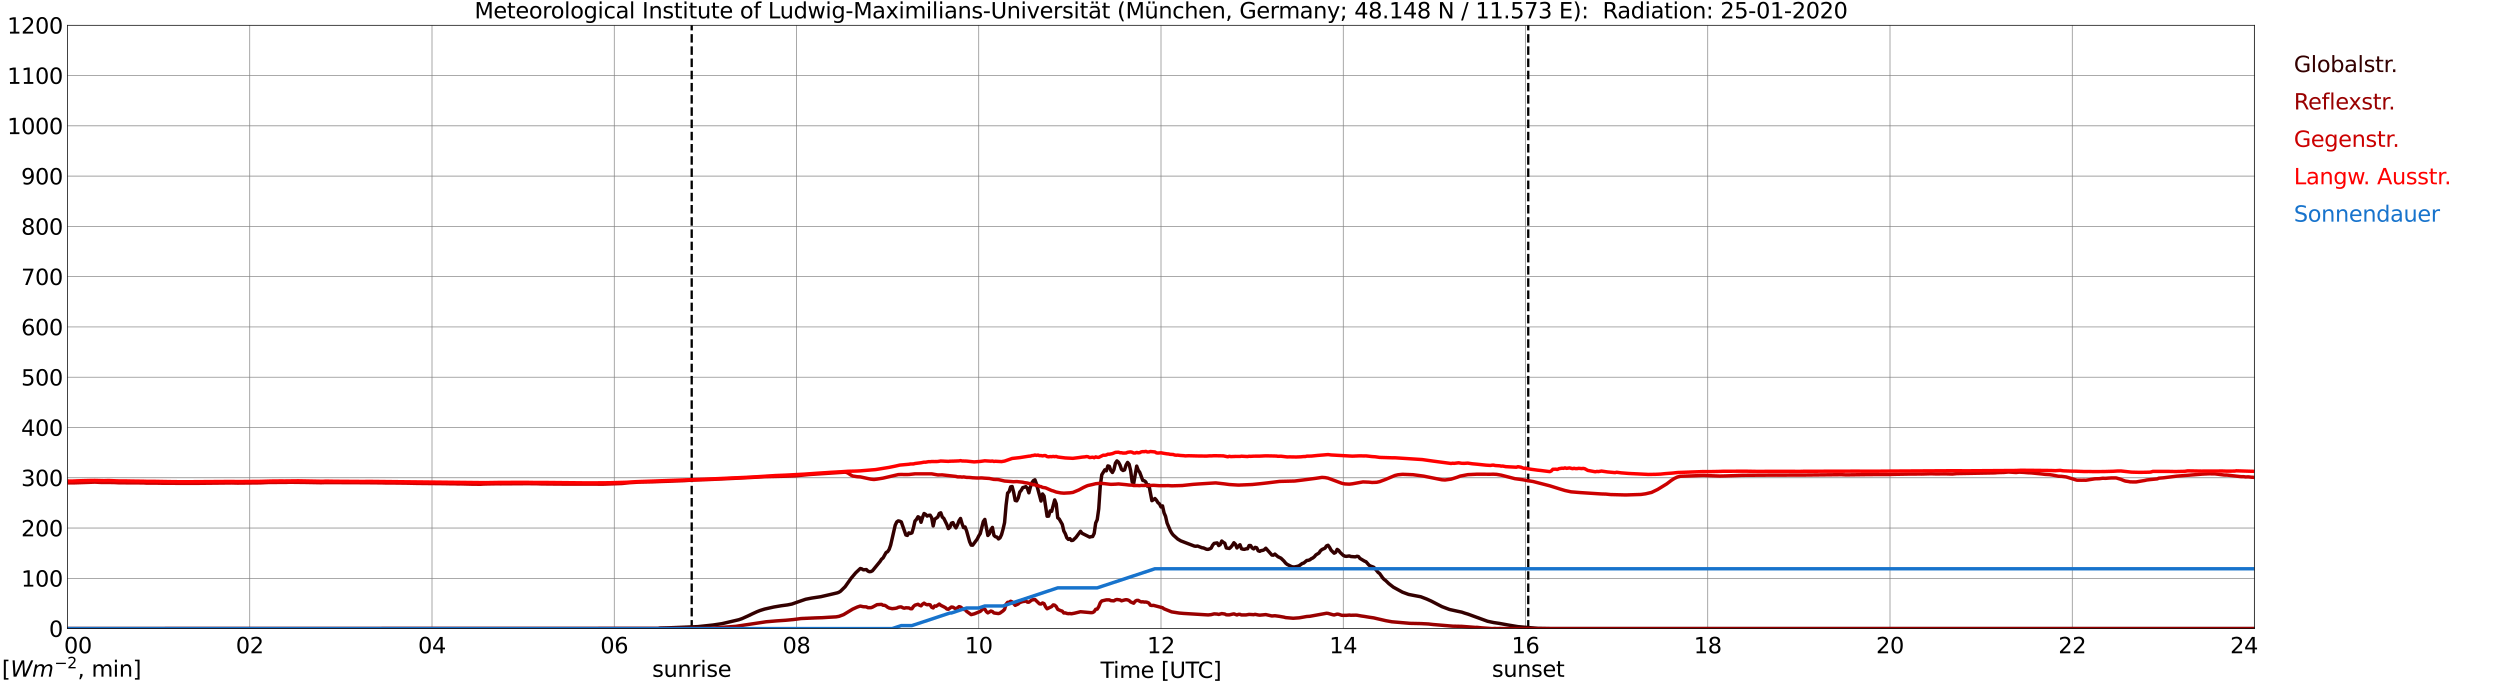 <?xml version="1.0" encoding="utf-8" standalone="no"?>
<!DOCTYPE svg PUBLIC "-//W3C//DTD SVG 1.1//EN"
  "http://www.w3.org/Graphics/SVG/1.1/DTD/svg11.dtd">
<svg xmlns:xlink="http://www.w3.org/1999/xlink" width="1085.4pt" height="296.64pt" viewBox="0 0 1085.4 296.64" xmlns="http://www.w3.org/2000/svg" version="1.1">
 <defs>
  <style type="text/css">*{stroke-linejoin: round; stroke-linecap: butt}</style>
 </defs>
 <g id="figure_1">
  <g id="patch_1">
   <path d="M 0 296.64 
L 1085.4 296.64 
L 1085.4 0 
L 0 0 
z
" style="fill: #ffffff"/>
  </g>
  <g id="axes_1">
   <g id="patch_2">
    <path d="M 29.306 272.909 
L 978.814 272.909 
L 978.814 10.976 
L 29.306 10.976 
z
" style="fill: #ffffff"/>
   </g>
   <g id="patch_3">
    <path d="M 978.814 272.909 
L 978.814 272.909 
L 978.814 10.976 
L 978.814 10.976 
z
" clip-path="url(#p6453e50505)" style="fill: #d3d3d3; opacity: 0.25; stroke: #d3d3d3; stroke-linejoin: miter"/>
   </g>
   <g id="matplotlib.axis_1">
    <g id="xtick_1">
     <g id="line2d_1">
      <path d="M 29.306 272.909 
L 29.306 10.976 
" clip-path="url(#p6453e50505)" style="fill: none; stroke: #808080; stroke-width: 0.3; stroke-linecap: square"/>
     </g>
     <g id="line2d_2"/>
     <g id="text_1">
      <!--    00 -->
      <g transform="translate(18.733 283.627) scale(0.095 -0.095)">
       <defs>
        <path id="DejaVuSans-20" transform="scale(0.016)"/>
        <path id="DejaVuSans-30" d="M 2034 4250 
Q 1547 4250 1301 3770 
Q 1056 3291 1056 2328 
Q 1056 1369 1301 889 
Q 1547 409 2034 409 
Q 2525 409 2770 889 
Q 3016 1369 3016 2328 
Q 3016 3291 2770 3770 
Q 2525 4250 2034 4250 
z
M 2034 4750 
Q 2819 4750 3233 4129 
Q 3647 3509 3647 2328 
Q 3647 1150 3233 529 
Q 2819 -91 2034 -91 
Q 1250 -91 836 529 
Q 422 1150 422 2328 
Q 422 3509 836 4129 
Q 1250 4750 2034 4750 
z
" transform="scale(0.016)"/>
       </defs>
       <use xlink:href="#DejaVuSans-20"/>
       <use xlink:href="#DejaVuSans-20" transform="translate(31.787 0)"/>
       <use xlink:href="#DejaVuSans-20" transform="translate(63.574 0)"/>
       <use xlink:href="#DejaVuSans-30" transform="translate(95.361 0)"/>
       <use xlink:href="#DejaVuSans-30" transform="translate(158.984 0)"/>
      </g>
     </g>
    </g>
    <g id="xtick_2">
     <g id="line2d_3">
      <path d="M 108.431 272.909 
L 108.431 10.976 
" clip-path="url(#p6453e50505)" style="fill: none; stroke: #808080; stroke-width: 0.3; stroke-linecap: square"/>
     </g>
     <g id="line2d_4"/>
     <g id="text_2">
      <!-- 02 -->
      <g transform="translate(102.387 283.627) scale(0.095 -0.095)">
       <defs>
        <path id="DejaVuSans-32" d="M 1228 531 
L 3431 531 
L 3431 0 
L 469 0 
L 469 531 
Q 828 903 1448 1529 
Q 2069 2156 2228 2338 
Q 2531 2678 2651 2914 
Q 2772 3150 2772 3378 
Q 2772 3750 2511 3984 
Q 2250 4219 1831 4219 
Q 1534 4219 1204 4116 
Q 875 4013 500 3803 
L 500 4441 
Q 881 4594 1212 4672 
Q 1544 4750 1819 4750 
Q 2544 4750 2975 4387 
Q 3406 4025 3406 3419 
Q 3406 3131 3298 2873 
Q 3191 2616 2906 2266 
Q 2828 2175 2409 1742 
Q 1991 1309 1228 531 
z
" transform="scale(0.016)"/>
       </defs>
       <use xlink:href="#DejaVuSans-30"/>
       <use xlink:href="#DejaVuSans-32" transform="translate(63.623 0)"/>
      </g>
     </g>
    </g>
    <g id="xtick_3">
     <g id="line2d_5">
      <path d="M 187.557 272.909 
L 187.557 10.976 
" clip-path="url(#p6453e50505)" style="fill: none; stroke: #808080; stroke-width: 0.3; stroke-linecap: square"/>
     </g>
     <g id="line2d_6"/>
     <g id="text_3">
      <!-- 04 -->
      <g transform="translate(181.513 283.627) scale(0.095 -0.095)">
       <defs>
        <path id="DejaVuSans-34" d="M 2419 4116 
L 825 1625 
L 2419 1625 
L 2419 4116 
z
M 2253 4666 
L 3047 4666 
L 3047 1625 
L 3713 1625 
L 3713 1100 
L 3047 1100 
L 3047 0 
L 2419 0 
L 2419 1100 
L 313 1100 
L 313 1709 
L 2253 4666 
z
" transform="scale(0.016)"/>
       </defs>
       <use xlink:href="#DejaVuSans-30"/>
       <use xlink:href="#DejaVuSans-34" transform="translate(63.623 0)"/>
      </g>
     </g>
    </g>
    <g id="xtick_4">
     <g id="line2d_7">
      <path d="M 266.683 272.909 
L 266.683 10.976 
" clip-path="url(#p6453e50505)" style="fill: none; stroke: #808080; stroke-width: 0.3; stroke-linecap: square"/>
     </g>
     <g id="line2d_8"/>
     <g id="text_4">
      <!-- 06 -->
      <g transform="translate(260.638 283.627) scale(0.095 -0.095)">
       <defs>
        <path id="DejaVuSans-36" d="M 2113 2584 
Q 1688 2584 1439 2293 
Q 1191 2003 1191 1497 
Q 1191 994 1439 701 
Q 1688 409 2113 409 
Q 2538 409 2786 701 
Q 3034 994 3034 1497 
Q 3034 2003 2786 2293 
Q 2538 2584 2113 2584 
z
M 3366 4563 
L 3366 3988 
Q 3128 4100 2886 4159 
Q 2644 4219 2406 4219 
Q 1781 4219 1451 3797 
Q 1122 3375 1075 2522 
Q 1259 2794 1537 2939 
Q 1816 3084 2150 3084 
Q 2853 3084 3261 2657 
Q 3669 2231 3669 1497 
Q 3669 778 3244 343 
Q 2819 -91 2113 -91 
Q 1303 -91 875 529 
Q 447 1150 447 2328 
Q 447 3434 972 4092 
Q 1497 4750 2381 4750 
Q 2619 4750 2861 4703 
Q 3103 4656 3366 4563 
z
" transform="scale(0.016)"/>
       </defs>
       <use xlink:href="#DejaVuSans-30"/>
       <use xlink:href="#DejaVuSans-36" transform="translate(63.623 0)"/>
      </g>
     </g>
    </g>
    <g id="xtick_5">
     <g id="line2d_9">
      <path d="M 345.808 272.909 
L 345.808 10.976 
" clip-path="url(#p6453e50505)" style="fill: none; stroke: #808080; stroke-width: 0.3; stroke-linecap: square"/>
     </g>
     <g id="line2d_10"/>
     <g id="text_5">
      <!-- 08 -->
      <g transform="translate(339.764 283.627) scale(0.095 -0.095)">
       <defs>
        <path id="DejaVuSans-38" d="M 2034 2216 
Q 1584 2216 1326 1975 
Q 1069 1734 1069 1313 
Q 1069 891 1326 650 
Q 1584 409 2034 409 
Q 2484 409 2743 651 
Q 3003 894 3003 1313 
Q 3003 1734 2745 1975 
Q 2488 2216 2034 2216 
z
M 1403 2484 
Q 997 2584 770 2862 
Q 544 3141 544 3541 
Q 544 4100 942 4425 
Q 1341 4750 2034 4750 
Q 2731 4750 3128 4425 
Q 3525 4100 3525 3541 
Q 3525 3141 3298 2862 
Q 3072 2584 2669 2484 
Q 3125 2378 3379 2068 
Q 3634 1759 3634 1313 
Q 3634 634 3220 271 
Q 2806 -91 2034 -91 
Q 1263 -91 848 271 
Q 434 634 434 1313 
Q 434 1759 690 2068 
Q 947 2378 1403 2484 
z
M 1172 3481 
Q 1172 3119 1398 2916 
Q 1625 2713 2034 2713 
Q 2441 2713 2670 2916 
Q 2900 3119 2900 3481 
Q 2900 3844 2670 4047 
Q 2441 4250 2034 4250 
Q 1625 4250 1398 4047 
Q 1172 3844 1172 3481 
z
" transform="scale(0.016)"/>
       </defs>
       <use xlink:href="#DejaVuSans-30"/>
       <use xlink:href="#DejaVuSans-38" transform="translate(63.623 0)"/>
      </g>
     </g>
    </g>
    <g id="xtick_6">
     <g id="line2d_11">
      <path d="M 424.934 272.909 
L 424.934 10.976 
" clip-path="url(#p6453e50505)" style="fill: none; stroke: #808080; stroke-width: 0.3; stroke-linecap: square"/>
     </g>
     <g id="line2d_12"/>
     <g id="text_6">
      <!-- 10 -->
      <g transform="translate(418.89 283.627) scale(0.095 -0.095)">
       <defs>
        <path id="DejaVuSans-31" d="M 794 531 
L 1825 531 
L 1825 4091 
L 703 3866 
L 703 4441 
L 1819 4666 
L 2450 4666 
L 2450 531 
L 3481 531 
L 3481 0 
L 794 0 
L 794 531 
z
" transform="scale(0.016)"/>
       </defs>
       <use xlink:href="#DejaVuSans-31"/>
       <use xlink:href="#DejaVuSans-30" transform="translate(63.623 0)"/>
      </g>
     </g>
    </g>
    <g id="xtick_7">
     <g id="line2d_13">
      <path d="M 504.06 272.909 
L 504.06 10.976 
" clip-path="url(#p6453e50505)" style="fill: none; stroke: #808080; stroke-width: 0.3; stroke-linecap: square"/>
     </g>
     <g id="line2d_14"/>
     <g id="text_7">
      <!-- 12 -->
      <g transform="translate(498.015 283.627) scale(0.095 -0.095)">
       <use xlink:href="#DejaVuSans-31"/>
       <use xlink:href="#DejaVuSans-32" transform="translate(63.623 0)"/>
      </g>
     </g>
    </g>
    <g id="xtick_8">
     <g id="line2d_15">
      <path d="M 583.185 272.909 
L 583.185 10.976 
" clip-path="url(#p6453e50505)" style="fill: none; stroke: #808080; stroke-width: 0.3; stroke-linecap: square"/>
     </g>
     <g id="line2d_16"/>
     <g id="text_8">
      <!-- 14 -->
      <g transform="translate(577.141 283.627) scale(0.095 -0.095)">
       <use xlink:href="#DejaVuSans-31"/>
       <use xlink:href="#DejaVuSans-34" transform="translate(63.623 0)"/>
      </g>
     </g>
    </g>
    <g id="xtick_9">
     <g id="line2d_17">
      <path d="M 662.311 272.909 
L 662.311 10.976 
" clip-path="url(#p6453e50505)" style="fill: none; stroke: #808080; stroke-width: 0.3; stroke-linecap: square"/>
     </g>
     <g id="line2d_18"/>
     <g id="text_9">
      <!-- 16 -->
      <g transform="translate(656.267 283.627) scale(0.095 -0.095)">
       <use xlink:href="#DejaVuSans-31"/>
       <use xlink:href="#DejaVuSans-36" transform="translate(63.623 0)"/>
      </g>
     </g>
    </g>
    <g id="xtick_10">
     <g id="line2d_19">
      <path d="M 741.437 272.909 
L 741.437 10.976 
" clip-path="url(#p6453e50505)" style="fill: none; stroke: #808080; stroke-width: 0.3; stroke-linecap: square"/>
     </g>
     <g id="line2d_20"/>
     <g id="text_10">
      <!-- 18 -->
      <g transform="translate(735.392 283.627) scale(0.095 -0.095)">
       <use xlink:href="#DejaVuSans-31"/>
       <use xlink:href="#DejaVuSans-38" transform="translate(63.623 0)"/>
      </g>
     </g>
    </g>
    <g id="xtick_11">
     <g id="line2d_21">
      <path d="M 820.562 272.909 
L 820.562 10.976 
" clip-path="url(#p6453e50505)" style="fill: none; stroke: #808080; stroke-width: 0.3; stroke-linecap: square"/>
     </g>
     <g id="line2d_22"/>
     <g id="text_11">
      <!-- 20 -->
      <g transform="translate(814.518 283.627) scale(0.095 -0.095)">
       <use xlink:href="#DejaVuSans-32"/>
       <use xlink:href="#DejaVuSans-30" transform="translate(63.623 0)"/>
      </g>
     </g>
    </g>
    <g id="xtick_12">
     <g id="line2d_23">
      <path d="M 899.688 272.909 
L 899.688 10.976 
" clip-path="url(#p6453e50505)" style="fill: none; stroke: #808080; stroke-width: 0.3; stroke-linecap: square"/>
     </g>
     <g id="line2d_24"/>
     <g id="text_12">
      <!-- 22 -->
      <g transform="translate(893.644 283.627) scale(0.095 -0.095)">
       <use xlink:href="#DejaVuSans-32"/>
       <use xlink:href="#DejaVuSans-32" transform="translate(63.623 0)"/>
      </g>
     </g>
    </g>
    <g id="xtick_13">
     <g id="line2d_25">
      <path d="M 978.814 272.909 
L 978.814 10.976 
" clip-path="url(#p6453e50505)" style="fill: none; stroke: #808080; stroke-width: 0.3; stroke-linecap: square"/>
     </g>
     <g id="line2d_26"/>
     <g id="text_13">
      <!-- 24    -->
      <g transform="translate(968.241 283.627) scale(0.095 -0.095)">
       <use xlink:href="#DejaVuSans-32"/>
       <use xlink:href="#DejaVuSans-34" transform="translate(63.623 0)"/>
       <use xlink:href="#DejaVuSans-20" transform="translate(127.246 0)"/>
       <use xlink:href="#DejaVuSans-20" transform="translate(159.033 0)"/>
       <use xlink:href="#DejaVuSans-20" transform="translate(190.82 0)"/>
      </g>
     </g>
    </g>
    <g id="text_14">
     <!-- Time [UTC] -->
     <g transform="translate(477.806 294.322) scale(0.095 -0.095)">
      <defs>
       <path id="DejaVuSans-54" d="M -19 4666 
L 3928 4666 
L 3928 4134 
L 2272 4134 
L 2272 0 
L 1638 0 
L 1638 4134 
L -19 4134 
L -19 4666 
z
" transform="scale(0.016)"/>
       <path id="DejaVuSans-69" d="M 603 3500 
L 1178 3500 
L 1178 0 
L 603 0 
L 603 3500 
z
M 603 4863 
L 1178 4863 
L 1178 4134 
L 603 4134 
L 603 4863 
z
" transform="scale(0.016)"/>
       <path id="DejaVuSans-6d" d="M 3328 2828 
Q 3544 3216 3844 3400 
Q 4144 3584 4550 3584 
Q 5097 3584 5394 3201 
Q 5691 2819 5691 2113 
L 5691 0 
L 5113 0 
L 5113 2094 
Q 5113 2597 4934 2840 
Q 4756 3084 4391 3084 
Q 3944 3084 3684 2787 
Q 3425 2491 3425 1978 
L 3425 0 
L 2847 0 
L 2847 2094 
Q 2847 2600 2669 2842 
Q 2491 3084 2119 3084 
Q 1678 3084 1418 2786 
Q 1159 2488 1159 1978 
L 1159 0 
L 581 0 
L 581 3500 
L 1159 3500 
L 1159 2956 
Q 1356 3278 1631 3431 
Q 1906 3584 2284 3584 
Q 2666 3584 2933 3390 
Q 3200 3197 3328 2828 
z
" transform="scale(0.016)"/>
       <path id="DejaVuSans-65" d="M 3597 1894 
L 3597 1613 
L 953 1613 
Q 991 1019 1311 708 
Q 1631 397 2203 397 
Q 2534 397 2845 478 
Q 3156 559 3463 722 
L 3463 178 
Q 3153 47 2828 -22 
Q 2503 -91 2169 -91 
Q 1331 -91 842 396 
Q 353 884 353 1716 
Q 353 2575 817 3079 
Q 1281 3584 2069 3584 
Q 2775 3584 3186 3129 
Q 3597 2675 3597 1894 
z
M 3022 2063 
Q 3016 2534 2758 2815 
Q 2500 3097 2075 3097 
Q 1594 3097 1305 2825 
Q 1016 2553 972 2059 
L 3022 2063 
z
" transform="scale(0.016)"/>
       <path id="DejaVuSans-5b" d="M 550 4863 
L 1875 4863 
L 1875 4416 
L 1125 4416 
L 1125 -397 
L 1875 -397 
L 1875 -844 
L 550 -844 
L 550 4863 
z
" transform="scale(0.016)"/>
       <path id="DejaVuSans-55" d="M 556 4666 
L 1191 4666 
L 1191 1831 
Q 1191 1081 1462 751 
Q 1734 422 2344 422 
Q 2950 422 3222 751 
Q 3494 1081 3494 1831 
L 3494 4666 
L 4128 4666 
L 4128 1753 
Q 4128 841 3676 375 
Q 3225 -91 2344 -91 
Q 1459 -91 1007 375 
Q 556 841 556 1753 
L 556 4666 
z
" transform="scale(0.016)"/>
       <path id="DejaVuSans-43" d="M 4122 4306 
L 4122 3641 
Q 3803 3938 3442 4084 
Q 3081 4231 2675 4231 
Q 1875 4231 1450 3742 
Q 1025 3253 1025 2328 
Q 1025 1406 1450 917 
Q 1875 428 2675 428 
Q 3081 428 3442 575 
Q 3803 722 4122 1019 
L 4122 359 
Q 3791 134 3420 21 
Q 3050 -91 2638 -91 
Q 1578 -91 968 557 
Q 359 1206 359 2328 
Q 359 3453 968 4101 
Q 1578 4750 2638 4750 
Q 3056 4750 3426 4639 
Q 3797 4528 4122 4306 
z
" transform="scale(0.016)"/>
       <path id="DejaVuSans-5d" d="M 1947 4863 
L 1947 -844 
L 622 -844 
L 622 -397 
L 1369 -397 
L 1369 4416 
L 622 4416 
L 622 4863 
L 1947 4863 
z
" transform="scale(0.016)"/>
      </defs>
      <use xlink:href="#DejaVuSans-54"/>
      <use xlink:href="#DejaVuSans-69" transform="translate(57.959 0)"/>
      <use xlink:href="#DejaVuSans-6d" transform="translate(85.742 0)"/>
      <use xlink:href="#DejaVuSans-65" transform="translate(183.154 0)"/>
      <use xlink:href="#DejaVuSans-20" transform="translate(244.678 0)"/>
      <use xlink:href="#DejaVuSans-5b" transform="translate(276.465 0)"/>
      <use xlink:href="#DejaVuSans-55" transform="translate(315.479 0)"/>
      <use xlink:href="#DejaVuSans-54" transform="translate(388.672 0)"/>
      <use xlink:href="#DejaVuSans-43" transform="translate(443.881 0)"/>
      <use xlink:href="#DejaVuSans-5d" transform="translate(513.705 0)"/>
     </g>
    </g>
   </g>
   <g id="matplotlib.axis_2">
    <g id="ytick_1">
     <g id="line2d_27">
      <path d="M 29.306 272.909 
L 978.814 272.909 
" clip-path="url(#p6453e50505)" style="fill: none; stroke: #808080; stroke-width: 0.3; stroke-linecap: square"/>
     </g>
     <g id="line2d_28"/>
     <g id="text_15">
      <!-- 0 -->
      <g transform="translate(21.261 276.518) scale(0.095 -0.095)">
       <use xlink:href="#DejaVuSans-30"/>
      </g>
     </g>
    </g>
    <g id="ytick_2">
     <g id="line2d_29">
      <path d="M 29.306 251.081 
L 978.814 251.081 
" clip-path="url(#p6453e50505)" style="fill: none; stroke: #808080; stroke-width: 0.3; stroke-linecap: square"/>
     </g>
     <g id="line2d_30"/>
     <g id="text_16">
      <!-- 100 -->
      <g transform="translate(9.173 254.69) scale(0.095 -0.095)">
       <use xlink:href="#DejaVuSans-31"/>
       <use xlink:href="#DejaVuSans-30" transform="translate(63.623 0)"/>
       <use xlink:href="#DejaVuSans-30" transform="translate(127.246 0)"/>
      </g>
     </g>
    </g>
    <g id="ytick_3">
     <g id="line2d_31">
      <path d="M 29.306 229.253 
L 978.814 229.253 
" clip-path="url(#p6453e50505)" style="fill: none; stroke: #808080; stroke-width: 0.3; stroke-linecap: square"/>
     </g>
     <g id="line2d_32"/>
     <g id="text_17">
      <!-- 200 -->
      <g transform="translate(9.173 232.863) scale(0.095 -0.095)">
       <use xlink:href="#DejaVuSans-32"/>
       <use xlink:href="#DejaVuSans-30" transform="translate(63.623 0)"/>
       <use xlink:href="#DejaVuSans-30" transform="translate(127.246 0)"/>
      </g>
     </g>
    </g>
    <g id="ytick_4">
     <g id="line2d_33">
      <path d="M 29.306 207.426 
L 978.814 207.426 
" clip-path="url(#p6453e50505)" style="fill: none; stroke: #808080; stroke-width: 0.3; stroke-linecap: square"/>
     </g>
     <g id="line2d_34"/>
     <g id="text_18">
      <!-- 300 -->
      <g transform="translate(9.173 211.035) scale(0.095 -0.095)">
       <defs>
        <path id="DejaVuSans-33" d="M 2597 2516 
Q 3050 2419 3304 2112 
Q 3559 1806 3559 1356 
Q 3559 666 3084 287 
Q 2609 -91 1734 -91 
Q 1441 -91 1130 -33 
Q 819 25 488 141 
L 488 750 
Q 750 597 1062 519 
Q 1375 441 1716 441 
Q 2309 441 2620 675 
Q 2931 909 2931 1356 
Q 2931 1769 2642 2001 
Q 2353 2234 1838 2234 
L 1294 2234 
L 1294 2753 
L 1863 2753 
Q 2328 2753 2575 2939 
Q 2822 3125 2822 3475 
Q 2822 3834 2567 4026 
Q 2313 4219 1838 4219 
Q 1578 4219 1281 4162 
Q 984 4106 628 3988 
L 628 4550 
Q 988 4650 1302 4700 
Q 1616 4750 1894 4750 
Q 2613 4750 3031 4423 
Q 3450 4097 3450 3541 
Q 3450 3153 3228 2886 
Q 3006 2619 2597 2516 
z
" transform="scale(0.016)"/>
       </defs>
       <use xlink:href="#DejaVuSans-33"/>
       <use xlink:href="#DejaVuSans-30" transform="translate(63.623 0)"/>
       <use xlink:href="#DejaVuSans-30" transform="translate(127.246 0)"/>
      </g>
     </g>
    </g>
    <g id="ytick_5">
     <g id="line2d_35">
      <path d="M 29.306 185.598 
L 978.814 185.598 
" clip-path="url(#p6453e50505)" style="fill: none; stroke: #808080; stroke-width: 0.3; stroke-linecap: square"/>
     </g>
     <g id="line2d_36"/>
     <g id="text_19">
      <!-- 400 -->
      <g transform="translate(9.173 189.207) scale(0.095 -0.095)">
       <use xlink:href="#DejaVuSans-34"/>
       <use xlink:href="#DejaVuSans-30" transform="translate(63.623 0)"/>
       <use xlink:href="#DejaVuSans-30" transform="translate(127.246 0)"/>
      </g>
     </g>
    </g>
    <g id="ytick_6">
     <g id="line2d_37">
      <path d="M 29.306 163.77 
L 978.814 163.77 
" clip-path="url(#p6453e50505)" style="fill: none; stroke: #808080; stroke-width: 0.3; stroke-linecap: square"/>
     </g>
     <g id="line2d_38"/>
     <g id="text_20">
      <!-- 500 -->
      <g transform="translate(9.173 167.379) scale(0.095 -0.095)">
       <defs>
        <path id="DejaVuSans-35" d="M 691 4666 
L 3169 4666 
L 3169 4134 
L 1269 4134 
L 1269 2991 
Q 1406 3038 1543 3061 
Q 1681 3084 1819 3084 
Q 2600 3084 3056 2656 
Q 3513 2228 3513 1497 
Q 3513 744 3044 326 
Q 2575 -91 1722 -91 
Q 1428 -91 1123 -41 
Q 819 9 494 109 
L 494 744 
Q 775 591 1075 516 
Q 1375 441 1709 441 
Q 2250 441 2565 725 
Q 2881 1009 2881 1497 
Q 2881 1984 2565 2268 
Q 2250 2553 1709 2553 
Q 1456 2553 1204 2497 
Q 953 2441 691 2322 
L 691 4666 
z
" transform="scale(0.016)"/>
       </defs>
       <use xlink:href="#DejaVuSans-35"/>
       <use xlink:href="#DejaVuSans-30" transform="translate(63.623 0)"/>
       <use xlink:href="#DejaVuSans-30" transform="translate(127.246 0)"/>
      </g>
     </g>
    </g>
    <g id="ytick_7">
     <g id="line2d_39">
      <path d="M 29.306 141.942 
L 978.814 141.942 
" clip-path="url(#p6453e50505)" style="fill: none; stroke: #808080; stroke-width: 0.3; stroke-linecap: square"/>
     </g>
     <g id="line2d_40"/>
     <g id="text_21">
      <!-- 600 -->
      <g transform="translate(9.173 145.551) scale(0.095 -0.095)">
       <use xlink:href="#DejaVuSans-36"/>
       <use xlink:href="#DejaVuSans-30" transform="translate(63.623 0)"/>
       <use xlink:href="#DejaVuSans-30" transform="translate(127.246 0)"/>
      </g>
     </g>
    </g>
    <g id="ytick_8">
     <g id="line2d_41">
      <path d="M 29.306 120.114 
L 978.814 120.114 
" clip-path="url(#p6453e50505)" style="fill: none; stroke: #808080; stroke-width: 0.3; stroke-linecap: square"/>
     </g>
     <g id="line2d_42"/>
     <g id="text_22">
      <!-- 700 -->
      <g transform="translate(9.173 123.724) scale(0.095 -0.095)">
       <defs>
        <path id="DejaVuSans-37" d="M 525 4666 
L 3525 4666 
L 3525 4397 
L 1831 0 
L 1172 0 
L 2766 4134 
L 525 4134 
L 525 4666 
z
" transform="scale(0.016)"/>
       </defs>
       <use xlink:href="#DejaVuSans-37"/>
       <use xlink:href="#DejaVuSans-30" transform="translate(63.623 0)"/>
       <use xlink:href="#DejaVuSans-30" transform="translate(127.246 0)"/>
      </g>
     </g>
    </g>
    <g id="ytick_9">
     <g id="line2d_43">
      <path d="M 29.306 98.287 
L 978.814 98.287 
" clip-path="url(#p6453e50505)" style="fill: none; stroke: #808080; stroke-width: 0.3; stroke-linecap: square"/>
     </g>
     <g id="line2d_44"/>
     <g id="text_23">
      <!-- 800 -->
      <g transform="translate(9.173 101.896) scale(0.095 -0.095)">
       <use xlink:href="#DejaVuSans-38"/>
       <use xlink:href="#DejaVuSans-30" transform="translate(63.623 0)"/>
       <use xlink:href="#DejaVuSans-30" transform="translate(127.246 0)"/>
      </g>
     </g>
    </g>
    <g id="ytick_10">
     <g id="line2d_45">
      <path d="M 29.306 76.459 
L 978.814 76.459 
" clip-path="url(#p6453e50505)" style="fill: none; stroke: #808080; stroke-width: 0.3; stroke-linecap: square"/>
     </g>
     <g id="line2d_46"/>
     <g id="text_24">
      <!-- 900 -->
      <g transform="translate(9.173 80.068) scale(0.095 -0.095)">
       <defs>
        <path id="DejaVuSans-39" d="M 703 97 
L 703 672 
Q 941 559 1184 500 
Q 1428 441 1663 441 
Q 2288 441 2617 861 
Q 2947 1281 2994 2138 
Q 2813 1869 2534 1725 
Q 2256 1581 1919 1581 
Q 1219 1581 811 2004 
Q 403 2428 403 3163 
Q 403 3881 828 4315 
Q 1253 4750 1959 4750 
Q 2769 4750 3195 4129 
Q 3622 3509 3622 2328 
Q 3622 1225 3098 567 
Q 2575 -91 1691 -91 
Q 1453 -91 1209 -44 
Q 966 3 703 97 
z
M 1959 2075 
Q 2384 2075 2632 2365 
Q 2881 2656 2881 3163 
Q 2881 3666 2632 3958 
Q 2384 4250 1959 4250 
Q 1534 4250 1286 3958 
Q 1038 3666 1038 3163 
Q 1038 2656 1286 2365 
Q 1534 2075 1959 2075 
z
" transform="scale(0.016)"/>
       </defs>
       <use xlink:href="#DejaVuSans-39"/>
       <use xlink:href="#DejaVuSans-30" transform="translate(63.623 0)"/>
       <use xlink:href="#DejaVuSans-30" transform="translate(127.246 0)"/>
      </g>
     </g>
    </g>
    <g id="ytick_11">
     <g id="line2d_47">
      <path d="M 29.306 54.631 
L 978.814 54.631 
" clip-path="url(#p6453e50505)" style="fill: none; stroke: #808080; stroke-width: 0.3; stroke-linecap: square"/>
     </g>
     <g id="line2d_48"/>
     <g id="text_25">
      <!-- 1000 -->
      <g transform="translate(3.128 58.24) scale(0.095 -0.095)">
       <use xlink:href="#DejaVuSans-31"/>
       <use xlink:href="#DejaVuSans-30" transform="translate(63.623 0)"/>
       <use xlink:href="#DejaVuSans-30" transform="translate(127.246 0)"/>
       <use xlink:href="#DejaVuSans-30" transform="translate(190.869 0)"/>
      </g>
     </g>
    </g>
    <g id="ytick_12">
     <g id="line2d_49">
      <path d="M 29.306 32.803 
L 978.814 32.803 
" clip-path="url(#p6453e50505)" style="fill: none; stroke: #808080; stroke-width: 0.3; stroke-linecap: square"/>
     </g>
     <g id="line2d_50"/>
     <g id="text_26">
      <!-- 1100 -->
      <g transform="translate(3.128 36.413) scale(0.095 -0.095)">
       <use xlink:href="#DejaVuSans-31"/>
       <use xlink:href="#DejaVuSans-31" transform="translate(63.623 0)"/>
       <use xlink:href="#DejaVuSans-30" transform="translate(127.246 0)"/>
       <use xlink:href="#DejaVuSans-30" transform="translate(190.869 0)"/>
      </g>
     </g>
    </g>
    <g id="ytick_13">
     <g id="line2d_51">
      <path d="M 29.306 10.976 
L 978.814 10.976 
" clip-path="url(#p6453e50505)" style="fill: none; stroke: #808080; stroke-width: 0.3; stroke-linecap: square"/>
     </g>
     <g id="line2d_52"/>
     <g id="text_27">
      <!-- 1200 -->
      <g transform="translate(3.128 14.585) scale(0.095 -0.095)">
       <use xlink:href="#DejaVuSans-31"/>
       <use xlink:href="#DejaVuSans-32" transform="translate(63.623 0)"/>
       <use xlink:href="#DejaVuSans-30" transform="translate(127.246 0)"/>
       <use xlink:href="#DejaVuSans-30" transform="translate(190.869 0)"/>
      </g>
     </g>
    </g>
   </g>
   <g id="line2d_53">
    <path d="M 300.311 272.909 
L 300.311 10.976 
" clip-path="url(#p6453e50505)" style="fill: none; stroke-dasharray: 3.7,1.6; stroke-dashoffset: 0; stroke: #000000"/>
   </g>
   <g id="line2d_54">
    <path d="M 663.498 272.909 
L 663.498 10.976 
" clip-path="url(#p6453e50505)" style="fill: none; stroke-dasharray: 3.7,1.6; stroke-dashoffset: 0; stroke: #000000"/>
   </g>
   <g id="line2d_55">
    <path d="M 29.306 272.909 
L 285.805 272.909 
L 286.464 272.704 
L 289.761 272.601 
L 302.949 272.062 
L 309.543 271.359 
L 313.499 270.761 
L 320.752 269.065 
L 322.071 268.611 
L 324.708 267.432 
L 326.686 266.483 
L 328.665 265.572 
L 329.983 265.055 
L 331.961 264.435 
L 335.918 263.547 
L 339.215 262.988 
L 341.852 262.637 
L 343.83 262.244 
L 345.808 261.541 
L 349.765 260.177 
L 352.402 259.662 
L 356.359 259.061 
L 361.634 257.841 
L 363.612 257.365 
L 364.271 257.097 
L 364.93 256.684 
L 366.909 254.742 
L 369.546 251.02 
L 371.524 248.684 
L 373.502 246.825 
L 374.162 246.991 
L 374.821 247.403 
L 376.14 247.279 
L 376.799 247.94 
L 377.459 248.209 
L 378.118 248.147 
L 378.777 247.816 
L 381.415 244.592 
L 382.074 243.786 
L 382.734 242.773 
L 383.393 242.236 
L 384.712 239.879 
L 385.371 239.528 
L 386.031 238.534 
L 386.69 236.655 
L 388.668 228.013 
L 389.328 226.608 
L 389.987 226.154 
L 390.646 226.298 
L 391.306 226.608 
L 393.284 232.252 
L 393.943 232.458 
L 394.603 231.342 
L 395.262 231.611 
L 395.921 231.342 
L 396.581 229.151 
L 397.24 226.237 
L 397.899 225.514 
L 398.559 224.355 
L 399.218 224.707 
L 399.878 226.754 
L 400.537 224.604 
L 401.196 222.949 
L 401.856 223.323 
L 402.515 224.067 
L 403.175 223.757 
L 403.834 223.674 
L 404.493 224.79 
L 405.153 228.345 
L 405.812 225.431 
L 407.131 224.501 
L 407.79 222.949 
L 408.45 222.639 
L 409.109 224.501 
L 409.768 225.058 
L 411.087 227.745 
L 411.746 229.502 
L 412.406 228.924 
L 413.065 227.147 
L 413.725 226.898 
L 414.384 228.201 
L 415.043 229.192 
L 415.703 227.891 
L 416.362 226.112 
L 417.022 225.099 
L 417.681 227.352 
L 418.34 229.068 
L 419 228.78 
L 419.659 230.515 
L 420.978 235.208 
L 421.637 236.655 
L 422.297 236.697 
L 424.275 234.029 
L 424.934 232.687 
L 425.593 231.652 
L 426.912 226.422 
L 427.572 225.514 
L 428.89 232.479 
L 429.55 231.735 
L 430.209 229.936 
L 430.869 228.985 
L 431.528 232.438 
L 432.187 233.038 
L 432.847 233.182 
L 433.506 233.988 
L 434.165 233.512 
L 434.825 232.128 
L 435.484 229.751 
L 436.144 226.898 
L 436.803 219.313 
L 437.462 214.083 
L 438.122 213.463 
L 438.781 211.374 
L 439.44 211.23 
L 440.1 213.793 
L 440.759 217.265 
L 441.419 217.451 
L 442.078 216.211 
L 442.737 213.649 
L 443.397 212.843 
L 444.056 211.684 
L 444.716 211.54 
L 445.375 211.272 
L 446.034 211.994 
L 446.694 213.959 
L 447.353 211.479 
L 448.012 209.576 
L 448.672 208.668 
L 449.331 208.316 
L 449.991 210.134 
L 451.969 217.534 
L 452.628 214.454 
L 453.287 215.384 
L 454.606 224.128 
L 455.266 224.087 
L 455.925 221.814 
L 456.584 222 
L 457.903 217.038 
L 458.563 218.713 
L 459.222 224.811 
L 459.881 225.348 
L 461.2 227.684 
L 461.859 230.515 
L 462.519 231.735 
L 463.178 233.512 
L 463.838 234.173 
L 464.497 233.844 
L 465.156 234.671 
L 465.816 234.588 
L 467.134 233.326 
L 469.113 230.661 
L 469.772 231.528 
L 473.069 233.182 
L 473.728 232.997 
L 474.388 232.933 
L 475.047 231.591 
L 475.706 227.064 
L 476.366 225.636 
L 477.025 220.924 
L 477.685 211.064 
L 478.344 206.125 
L 479.663 203.975 
L 480.322 204.409 
L 480.981 202.281 
L 481.641 202.486 
L 482.3 204.285 
L 482.96 205.131 
L 483.619 203.872 
L 484.278 201.061 
L 484.938 200.109 
L 485.597 200.668 
L 486.256 201.907 
L 486.916 203.809 
L 487.575 204.265 
L 488.235 203.996 
L 488.894 201.888 
L 489.553 200.77 
L 490.213 201.556 
L 490.872 204.285 
L 491.532 209.246 
L 492.191 209.949 
L 493.51 202.364 
L 494.169 204.14 
L 494.828 205.07 
L 496.147 208.585 
L 496.807 208.729 
L 497.466 209.246 
L 498.125 211.045 
L 498.785 210.486 
L 500.103 217.37 
L 500.763 216.977 
L 501.422 216.438 
L 502.082 217.183 
L 502.741 218.237 
L 503.4 218.774 
L 504.06 220.099 
L 504.719 219.643 
L 505.379 222.639 
L 506.038 224.17 
L 506.697 227.064 
L 508.016 230.205 
L 508.675 231.384 
L 509.335 232.252 
L 511.313 234.029 
L 512.632 234.815 
L 514.61 235.579 
L 518.566 237.089 
L 519.226 237.17 
L 519.885 237.048 
L 521.863 237.812 
L 522.522 237.895 
L 523.841 238.473 
L 524.501 238.515 
L 525.16 238.307 
L 525.819 237.978 
L 526.479 236.697 
L 527.138 235.911 
L 528.457 235.703 
L 529.116 236.86 
L 529.776 236.428 
L 530.435 234.898 
L 531.094 235.457 
L 531.754 235.847 
L 532.413 237.895 
L 533.732 238.122 
L 534.391 237.543 
L 535.051 236.716 
L 535.71 235.642 
L 536.369 236.304 
L 537.029 237.895 
L 537.688 237.109 
L 538.348 236.509 
L 539.007 238.246 
L 539.666 238.432 
L 540.326 238.495 
L 540.985 238.266 
L 541.644 238.246 
L 542.304 236.86 
L 542.963 236.86 
L 543.623 237.895 
L 544.282 238.307 
L 544.941 237.646 
L 545.601 237.834 
L 546.26 239.115 
L 546.919 239.362 
L 547.579 239.032 
L 548.238 238.949 
L 548.898 238.659 
L 549.557 238.019 
L 552.195 240.975 
L 552.854 241.036 
L 553.513 240.562 
L 554.832 241.697 
L 556.151 242.339 
L 557.47 243.62 
L 558.129 244.448 
L 558.788 245.006 
L 560.766 246.019 
L 561.426 246.141 
L 562.085 246.141 
L 563.404 245.853 
L 564.063 245.604 
L 565.382 244.633 
L 566.042 244.448 
L 567.36 243.33 
L 568.02 243.269 
L 568.679 243.042 
L 569.338 242.546 
L 569.998 242.236 
L 570.657 241.697 
L 571.317 240.914 
L 572.635 240.106 
L 573.295 239.135 
L 573.954 238.576 
L 575.273 237.978 
L 575.932 236.985 
L 576.592 236.738 
L 577.251 237.646 
L 577.91 238.866 
L 579.229 240.169 
L 579.889 239.838 
L 580.548 238.534 
L 581.207 238.991 
L 581.867 239.879 
L 583.185 241.099 
L 583.845 241.451 
L 584.504 241.553 
L 585.823 241.368 
L 586.482 241.614 
L 588.46 241.761 
L 589.12 241.512 
L 589.779 241.636 
L 590.439 242.442 
L 592.417 243.62 
L 593.076 243.889 
L 594.395 245.397 
L 595.054 245.77 
L 596.373 246.246 
L 597.032 246.908 
L 598.351 248.54 
L 599.011 249.036 
L 600.329 250.937 
L 600.989 251.598 
L 601.648 252.096 
L 602.967 253.377 
L 604.945 254.927 
L 608.901 257.097 
L 611.539 258.068 
L 613.517 258.461 
L 616.814 259.081 
L 619.451 260.094 
L 621.429 260.984 
L 626.045 263.381 
L 629.342 264.621 
L 632.639 265.345 
L 634.617 265.758 
L 635.936 266.212 
L 637.255 266.605 
L 645.827 269.726 
L 648.464 270.285 
L 651.102 270.678 
L 655.058 271.401 
L 659.014 272.062 
L 667.586 272.806 
L 673.521 272.909 
L 978.154 272.909 
L 978.154 272.909 
" clip-path="url(#p6453e50505)" style="fill: none; stroke: #330000; stroke-width: 1.5; stroke-linecap: square"/>
   </g>
   <g id="line2d_56">
    <path d="M 29.306 272.909 
L 304.927 272.824 
L 307.564 272.719 
L 308.883 272.699 
L 319.433 271.935 
L 332.621 269.949 
L 337.236 269.558 
L 341.193 269.288 
L 344.49 268.978 
L 347.787 268.543 
L 354.38 268.255 
L 357.018 268.172 
L 359.655 268.006 
L 362.952 267.821 
L 364.271 267.594 
L 365.59 267.098 
L 366.249 266.849 
L 370.206 264.451 
L 372.184 263.562 
L 373.502 263.128 
L 374.821 263.418 
L 376.14 263.479 
L 376.799 263.831 
L 378.118 263.831 
L 378.777 263.604 
L 380.756 262.53 
L 382.734 262.386 
L 383.393 262.798 
L 384.053 262.798 
L 384.712 263.128 
L 385.371 263.645 
L 386.031 263.977 
L 387.349 264.265 
L 388.668 264.121 
L 389.328 263.997 
L 389.987 263.667 
L 390.646 263.521 
L 391.306 263.501 
L 391.965 263.872 
L 392.624 264.06 
L 393.284 263.872 
L 394.603 263.935 
L 395.262 264.287 
L 395.921 264.287 
L 396.581 263.315 
L 397.24 262.737 
L 398.559 262.344 
L 399.218 262.776 
L 399.878 263.025 
L 400.537 262.303 
L 401.196 261.868 
L 401.856 262.322 
L 402.515 262.571 
L 403.175 262.466 
L 403.834 262.591 
L 404.493 263.667 
L 405.153 263.935 
L 405.812 263.067 
L 406.471 263.191 
L 407.79 262.261 
L 408.45 262.798 
L 409.768 263.46 
L 410.428 263.811 
L 411.087 264.411 
L 411.746 264.514 
L 413.065 263.543 
L 413.725 263.625 
L 415.043 264.389 
L 416.362 263.377 
L 417.022 263.543 
L 418.34 264.575 
L 419 264.658 
L 419.659 265.402 
L 421.637 266.849 
L 422.956 266.518 
L 425.593 265.444 
L 426.912 264.245 
L 427.572 264.472 
L 428.231 265.546 
L 428.89 266.085 
L 430.209 265.3 
L 430.869 265.505 
L 431.528 266.127 
L 433.506 266.395 
L 434.165 266.166 
L 435.484 265.217 
L 436.144 264.533 
L 436.803 262.344 
L 437.462 261.517 
L 438.122 261.475 
L 438.781 261.041 
L 439.44 261.331 
L 440.759 262.818 
L 442.078 262.198 
L 442.737 261.6 
L 444.056 261.165 
L 444.716 261.102 
L 445.375 260.875 
L 446.034 261.434 
L 446.694 261.454 
L 448.012 260.463 
L 449.331 260.277 
L 451.309 262.178 
L 451.969 262.239 
L 452.628 261.785 
L 453.287 262.074 
L 453.947 263.438 
L 454.606 264.306 
L 455.925 263.667 
L 456.584 263.357 
L 457.244 262.632 
L 457.903 262.737 
L 458.563 263.335 
L 459.222 264.555 
L 460.541 265.134 
L 461.2 265.341 
L 461.859 266.147 
L 462.519 266.085 
L 463.178 266.332 
L 463.838 266.437 
L 464.497 266.374 
L 465.156 266.478 
L 466.475 266.23 
L 469.113 265.588 
L 473.728 266.002 
L 474.388 265.939 
L 475.047 265.527 
L 475.706 264.533 
L 476.366 264.451 
L 477.025 263.398 
L 477.685 261.722 
L 478.344 260.897 
L 480.322 260.441 
L 481.641 260.441 
L 482.3 260.773 
L 483.619 260.875 
L 484.278 260.441 
L 484.938 260.277 
L 486.256 260.463 
L 486.916 260.856 
L 488.235 260.482 
L 488.894 260.358 
L 489.553 260.463 
L 490.213 260.731 
L 490.872 261.331 
L 492.191 261.888 
L 492.85 261.041 
L 493.51 260.67 
L 494.169 260.648 
L 494.828 261.061 
L 495.488 261.331 
L 496.147 261.268 
L 496.807 261.392 
L 497.466 261.373 
L 498.125 261.517 
L 498.785 261.827 
L 499.444 262.757 
L 500.103 262.881 
L 500.763 262.818 
L 504.719 263.852 
L 505.379 264.328 
L 508.675 265.651 
L 511.972 266.166 
L 513.95 266.332 
L 524.501 266.974 
L 525.819 266.849 
L 527.138 266.518 
L 528.457 266.601 
L 529.116 266.766 
L 530.435 266.395 
L 531.754 266.581 
L 532.413 266.932 
L 533.732 266.952 
L 535.051 266.642 
L 535.71 266.518 
L 537.029 266.993 
L 537.688 266.725 
L 538.348 266.725 
L 539.007 266.993 
L 540.985 266.974 
L 542.304 266.747 
L 544.282 266.869 
L 544.941 266.725 
L 546.26 266.993 
L 546.919 267.076 
L 549.557 266.83 
L 552.195 267.428 
L 553.513 267.325 
L 555.491 267.594 
L 557.47 267.945 
L 558.129 268.131 
L 561.426 268.421 
L 564.063 268.233 
L 565.382 268.006 
L 567.36 267.655 
L 568.679 267.572 
L 575.932 266.249 
L 576.592 266.312 
L 578.57 266.869 
L 579.229 266.993 
L 580.548 266.622 
L 581.207 266.705 
L 582.526 267.14 
L 584.504 267.159 
L 585.823 267.035 
L 586.482 267.118 
L 588.46 267.076 
L 589.12 267.098 
L 591.098 267.45 
L 592.417 267.635 
L 594.395 267.965 
L 596.373 268.255 
L 601.648 269.475 
L 604.286 269.949 
L 612.198 270.632 
L 616.814 270.735 
L 620.111 270.901 
L 622.089 271.128 
L 630.661 271.852 
L 634.617 271.935 
L 640.552 272.389 
L 641.211 272.367 
L 643.189 272.575 
L 647.805 272.907 
L 649.123 272.843 
L 649.783 272.907 
L 651.102 272.859 
L 652.42 272.88 
L 672.861 272.909 
L 978.154 272.909 
L 978.154 272.909 
" clip-path="url(#p6453e50505)" style="fill: none; stroke: #990000; stroke-width: 1.5; stroke-linecap: square"/>
   </g>
   <g id="line2d_57">
    <path d="M 29.306 209.639 
L 32.603 209.63 
L 38.537 209.423 
L 41.175 209.322 
L 43.812 209.46 
L 45.79 209.473 
L 47.768 209.475 
L 49.747 209.512 
L 51.725 209.617 
L 62.275 209.667 
L 63.594 209.759 
L 68.209 209.768 
L 70.847 209.82 
L 84.694 209.853 
L 100.519 209.685 
L 103.156 209.75 
L 113.047 209.648 
L 116.344 209.484 
L 118.982 209.462 
L 124.257 209.44 
L 125.575 209.375 
L 132.829 209.458 
L 139.422 209.584 
L 141.4 209.517 
L 158.544 209.58 
L 165.798 209.648 
L 167.776 209.707 
L 173.051 209.72 
L 174.37 209.746 
L 177.007 209.779 
L 180.963 209.87 
L 192.832 209.99 
L 195.47 210.045 
L 197.448 210.043 
L 198.767 210.115 
L 200.085 210.086 
L 205.36 210.228 
L 208.657 210.246 
L 209.976 210.163 
L 211.954 210.11 
L 215.91 210.043 
L 217.229 210.067 
L 229.757 209.99 
L 231.076 210.025 
L 233.054 210.025 
L 235.033 210.102 
L 241.626 210.165 
L 244.264 210.182 
L 262.067 210.213 
L 269.98 209.925 
L 273.277 209.576 
L 277.233 209.333 
L 283.167 209.204 
L 287.124 209.041 
L 291.739 208.89 
L 297.014 208.683 
L 298.992 208.537 
L 304.927 208.323 
L 314.158 207.912 
L 324.708 207.384 
L 331.961 206.976 
L 339.874 206.788 
L 345.149 206.622 
L 351.083 206.042 
L 366.909 204.996 
L 367.568 205.127 
L 368.227 205.45 
L 369.546 206.323 
L 370.206 206.664 
L 372.184 206.974 
L 373.502 207.048 
L 374.821 207.332 
L 378.118 208.041 
L 379.437 208.179 
L 380.756 208.013 
L 383.393 207.583 
L 389.987 206.046 
L 391.306 205.987 
L 392.624 206.026 
L 394.603 206.009 
L 397.24 205.723 
L 404.493 205.723 
L 407.131 206.19 
L 409.109 206.177 
L 415.043 206.845 
L 415.703 207.024 
L 417.022 207.035 
L 417.681 207.144 
L 418.34 207.044 
L 419.659 207.264 
L 420.978 207.29 
L 422.297 207.432 
L 424.275 207.532 
L 426.253 207.5 
L 427.572 207.607 
L 429.55 207.727 
L 430.869 208.008 
L 431.528 208.139 
L 432.847 208.174 
L 433.506 208.224 
L 436.144 208.844 
L 440.1 209.15 
L 441.419 209.074 
L 444.056 209.353 
L 444.716 209.534 
L 446.034 209.707 
L 448.672 210.418 
L 449.331 210.488 
L 449.991 210.835 
L 450.65 210.776 
L 451.309 211.171 
L 451.969 211.267 
L 452.628 211.606 
L 453.947 211.806 
L 456.584 212.965 
L 457.244 213.136 
L 458.563 213.627 
L 460.541 214.004 
L 461.859 214.114 
L 464.497 213.967 
L 465.816 213.786 
L 468.453 212.69 
L 470.431 211.621 
L 471.75 211.01 
L 472.409 210.776 
L 474.388 210.335 
L 475.706 210.008 
L 477.685 209.807 
L 479.663 209.995 
L 482.3 210.292 
L 484.278 210.211 
L 485.597 210.108 
L 488.894 210.422 
L 490.213 210.588 
L 491.532 210.639 
L 492.191 210.807 
L 493.51 210.787 
L 494.828 210.85 
L 495.488 210.748 
L 496.807 210.783 
L 497.466 210.704 
L 498.785 210.815 
L 500.763 210.695 
L 503.4 210.874 
L 507.357 210.833 
L 508.675 210.927 
L 513.291 210.791 
L 517.907 210.296 
L 520.544 210.108 
L 527.797 209.652 
L 531.754 210.102 
L 533.732 210.364 
L 537.688 210.608 
L 543.623 210.357 
L 547.579 209.96 
L 550.216 209.659 
L 555.491 209.012 
L 562.085 208.842 
L 565.382 208.436 
L 571.317 207.661 
L 573.954 207.264 
L 575.273 207.353 
L 576.592 207.594 
L 582.526 209.807 
L 583.845 210.099 
L 585.823 210.198 
L 587.142 210.049 
L 591.757 209.228 
L 594.395 209.34 
L 595.714 209.471 
L 597.692 209.392 
L 599.011 209.104 
L 601.648 208.115 
L 605.604 206.443 
L 606.923 206.129 
L 608.901 205.926 
L 613.517 206.101 
L 618.133 206.72 
L 626.045 208.31 
L 627.364 208.392 
L 630.001 208.026 
L 632.639 207.201 
L 633.958 206.705 
L 637.255 206.07 
L 641.211 205.876 
L 642.53 205.869 
L 646.486 205.904 
L 648.464 205.88 
L 649.783 205.948 
L 651.761 206.288 
L 657.695 207.816 
L 660.992 208.262 
L 662.97 208.624 
L 665.608 209.056 
L 672.861 210.925 
L 677.477 212.37 
L 679.455 212.963 
L 682.092 213.533 
L 686.049 213.858 
L 695.28 214.456 
L 697.258 214.517 
L 699.236 214.718 
L 705.83 214.893 
L 712.424 214.675 
L 714.402 214.399 
L 717.04 213.79 
L 719.677 212.509 
L 723.633 210.082 
L 725.612 208.582 
L 726.93 207.733 
L 728.249 207.111 
L 729.568 206.782 
L 735.502 206.579 
L 739.459 206.415 
L 745.393 206.64 
L 746.712 206.688 
L 749.349 206.622 
L 753.965 206.463 
L 756.602 206.365 
L 771.109 206.271 
L 773.746 206.284 
L 780.34 206.245 
L 782.318 206.262 
L 799.462 206.085 
L 801.44 206.181 
L 811.331 206.048 
L 820.562 206.011 
L 822.541 205.937 
L 828.475 205.832 
L 833.091 205.804 
L 834.409 205.81 
L 837.047 205.736 
L 838.366 205.699 
L 840.344 205.76 
L 844.959 205.74 
L 847.597 205.817 
L 849.575 205.625 
L 866.06 205.306 
L 867.378 205.188 
L 870.016 205.121 
L 871.994 204.928 
L 875.291 205.153 
L 876.61 204.987 
L 878.588 205.09 
L 880.566 205.262 
L 881.885 205.313 
L 886.5 205.784 
L 887.819 205.95 
L 889.797 206.061 
L 891.116 206.26 
L 893.754 206.771 
L 895.072 206.812 
L 897.051 207.065 
L 899.029 207.663 
L 901.666 208.469 
L 903.644 208.502 
L 904.963 208.486 
L 905.622 208.506 
L 907.601 208.183 
L 909.579 207.877 
L 911.557 207.818 
L 912.876 207.637 
L 914.194 207.677 
L 915.513 207.567 
L 916.832 207.491 
L 918.81 207.513 
L 920.788 208.111 
L 922.107 208.648 
L 922.766 208.866 
L 924.085 209.054 
L 924.745 209.198 
L 926.063 209.237 
L 927.382 209.242 
L 931.338 208.563 
L 931.998 208.399 
L 933.316 208.24 
L 935.954 207.976 
L 936.613 207.906 
L 937.273 207.607 
L 939.251 207.447 
L 945.185 206.714 
L 956.395 205.828 
L 959.032 205.716 
L 961.67 205.736 
L 962.989 205.904 
L 965.626 206.238 
L 966.945 206.269 
L 972.879 206.939 
L 974.198 206.956 
L 974.857 207.063 
L 976.176 207.033 
L 977.495 207.192 
L 978.154 207.223 
L 978.154 207.223 
" clip-path="url(#p6453e50505)" style="fill: none; stroke: #cc0000; stroke-width: 1.5; stroke-linecap: square"/>
   </g>
   <g id="line2d_58">
    <path d="M 29.306 208.833 
L 31.284 208.862 
L 33.921 208.744 
L 36.559 208.668 
L 39.197 208.604 
L 41.175 208.578 
L 45.131 208.678 
L 47.109 208.615 
L 49.747 208.726 
L 51.065 208.783 
L 54.362 208.796 
L 57 208.853 
L 62.275 208.923 
L 64.253 208.984 
L 66.231 208.962 
L 73.484 209.093 
L 76.122 209.126 
L 80.078 209.159 
L 100.519 209.023 
L 103.156 209.067 
L 113.047 208.986 
L 117.663 208.847 
L 120.3 208.825 
L 121.619 208.803 
L 123.597 208.818 
L 129.532 208.748 
L 140.082 208.956 
L 141.4 208.875 
L 145.357 208.945 
L 157.885 209.03 
L 159.863 208.993 
L 174.37 209.148 
L 210.635 209.538 
L 216.57 209.442 
L 226.461 209.403 
L 228.439 209.401 
L 231.736 209.456 
L 233.714 209.473 
L 237.67 209.473 
L 254.155 209.639 
L 257.451 209.641 
L 264.705 209.584 
L 271.958 209.379 
L 275.914 209.135 
L 308.224 207.956 
L 326.027 207.146 
L 336.577 206.467 
L 341.193 206.277 
L 349.105 205.854 
L 355.04 205.43 
L 358.337 205.223 
L 360.315 205.081 
L 364.93 204.826 
L 368.227 204.603 
L 371.524 204.52 
L 373.502 204.424 
L 380.096 203.881 
L 383.393 203.346 
L 386.031 202.916 
L 388.668 202.379 
L 390.646 201.921 
L 394.603 201.565 
L 395.262 201.44 
L 396.581 201.429 
L 397.24 201.237 
L 399.878 200.908 
L 401.196 200.652 
L 401.856 200.668 
L 403.175 200.43 
L 403.834 200.456 
L 404.493 200.371 
L 405.812 200.393 
L 407.131 200.36 
L 408.45 200.15 
L 411.746 200.314 
L 412.406 200.231 
L 413.725 200.209 
L 416.362 200.102 
L 417.022 199.984 
L 417.681 200.135 
L 419.659 200.194 
L 422.956 200.532 
L 425.593 200.336 
L 427.572 200.063 
L 430.209 200.231 
L 430.869 200.153 
L 431.528 200.347 
L 432.187 200.259 
L 434.825 200.41 
L 436.144 200.183 
L 439.44 199.039 
L 442.737 198.677 
L 446.694 198.057 
L 447.353 198.02 
L 448.012 197.799 
L 448.672 197.747 
L 449.331 197.548 
L 449.991 197.71 
L 450.65 197.566 
L 451.309 197.819 
L 451.969 197.791 
L 452.628 197.944 
L 453.287 197.782 
L 453.947 197.813 
L 454.606 198.229 
L 455.266 198.328 
L 455.925 198.234 
L 456.584 198.269 
L 457.244 198.171 
L 457.903 198.264 
L 458.563 198.166 
L 459.222 198.415 
L 462.519 198.823 
L 465.816 198.987 
L 468.453 198.655 
L 469.772 198.463 
L 471.091 198.343 
L 471.75 198.214 
L 472.409 198.312 
L 473.069 198.657 
L 474.388 198.491 
L 475.047 198.738 
L 475.706 198.35 
L 476.366 198.542 
L 477.025 198.579 
L 479.003 197.614 
L 479.663 197.655 
L 480.322 197.531 
L 480.981 197.186 
L 481.641 197.204 
L 482.96 196.935 
L 484.278 196.403 
L 485.597 196.322 
L 486.256 196.549 
L 486.916 196.566 
L 487.575 196.715 
L 488.894 196.675 
L 489.553 196.37 
L 490.872 196.193 
L 491.532 196.357 
L 492.191 196.688 
L 492.85 196.691 
L 493.51 196.422 
L 494.169 196.605 
L 494.828 196.527 
L 495.488 196.175 
L 496.147 196.077 
L 496.807 196.106 
L 497.466 195.966 
L 498.125 196.23 
L 498.785 196.221 
L 499.444 196.023 
L 501.422 196.21 
L 502.082 196.621 
L 502.741 196.697 
L 504.06 196.588 
L 505.379 196.837 
L 506.697 197.042 
L 507.357 197.088 
L 508.016 197.254 
L 509.335 197.319 
L 509.994 197.553 
L 510.654 197.636 
L 511.313 197.601 
L 512.632 197.758 
L 513.95 197.832 
L 514.61 197.924 
L 515.929 197.858 
L 517.247 197.891 
L 519.885 197.961 
L 523.841 198.009 
L 525.16 197.911 
L 525.819 197.935 
L 527.138 197.85 
L 531.094 197.92 
L 533.073 198.33 
L 533.732 198.105 
L 534.391 198.238 
L 536.369 198.162 
L 538.348 198.166 
L 539.007 198.066 
L 541.644 198.216 
L 542.304 198.085 
L 542.963 198.131 
L 544.282 198.05 
L 546.919 198.035 
L 549.557 197.904 
L 552.854 197.972 
L 554.173 198.005 
L 554.832 198.112 
L 556.151 198.07 
L 558.788 198.378 
L 560.107 198.36 
L 562.745 198.408 
L 564.723 198.334 
L 566.042 198.21 
L 566.701 198.214 
L 567.36 198.044 
L 569.338 198.011 
L 571.976 197.738 
L 576.592 197.361 
L 577.91 197.527 
L 587.142 198.04 
L 590.439 197.906 
L 591.757 197.941 
L 593.076 197.935 
L 595.714 198.227 
L 597.032 198.308 
L 599.011 198.583 
L 604.286 198.751 
L 605.604 198.753 
L 617.473 199.522 
L 622.089 200.177 
L 630.001 201.224 
L 630.661 201.106 
L 631.32 201.17 
L 633.298 200.927 
L 634.617 201.148 
L 635.936 201.152 
L 637.255 201.069 
L 639.233 201.353 
L 641.211 201.534 
L 645.167 201.953 
L 647.145 202.08 
L 647.805 201.945 
L 648.464 201.931 
L 649.123 202.108 
L 651.102 202.231 
L 651.761 202.381 
L 652.42 202.331 
L 653.739 202.602 
L 658.355 202.85 
L 659.014 202.615 
L 660.333 202.837 
L 661.652 203.352 
L 662.311 203.206 
L 662.97 203.477 
L 664.949 203.772 
L 666.267 203.946 
L 667.586 204.127 
L 668.905 204.258 
L 672.861 204.765 
L 673.521 204.463 
L 674.18 203.741 
L 675.499 203.706 
L 676.158 203.833 
L 676.817 203.488 
L 678.136 203.276 
L 678.796 203.339 
L 679.455 203.123 
L 680.114 203.344 
L 681.433 203.158 
L 682.752 203.477 
L 683.411 203.309 
L 684.071 203.462 
L 684.73 203.449 
L 685.389 203.322 
L 686.708 203.446 
L 687.368 203.363 
L 688.027 203.492 
L 689.346 204.23 
L 692.643 204.835 
L 693.302 204.666 
L 693.961 204.749 
L 695.28 204.514 
L 697.918 204.898 
L 701.215 205.195 
L 701.874 205.031 
L 703.852 205.295 
L 707.149 205.557 
L 711.105 205.747 
L 715.721 205.983 
L 719.018 205.922 
L 720.996 205.832 
L 722.974 205.627 
L 726.271 205.374 
L 728.249 205.147 
L 739.459 204.741 
L 742.756 204.745 
L 745.393 204.695 
L 746.712 204.662 
L 748.031 204.608 
L 757.921 204.573 
L 762.537 204.653 
L 771.768 204.636 
L 781.659 204.649 
L 783.637 204.592 
L 784.956 204.608 
L 786.275 204.601 
L 806.715 204.551 
L 810.012 204.588 
L 814.628 204.575 
L 821.881 204.516 
L 844.3 204.389 
L 845.619 204.381 
L 848.916 204.363 
L 853.531 204.4 
L 875.291 204.265 
L 877.269 204.173 
L 880.566 204.188 
L 890.457 204.28 
L 892.435 204.346 
L 894.413 204.219 
L 895.732 204.407 
L 899.688 204.557 
L 901.007 204.566 
L 904.963 204.725 
L 906.941 204.704 
L 908.919 204.756 
L 913.535 204.725 
L 917.491 204.61 
L 919.469 204.485 
L 920.788 204.474 
L 925.404 204.985 
L 928.701 205.07 
L 931.338 205.048 
L 933.316 204.994 
L 933.976 204.893 
L 934.635 204.675 
L 941.888 204.673 
L 944.526 204.723 
L 947.823 204.647 
L 948.482 204.634 
L 949.801 204.424 
L 955.735 204.531 
L 964.967 204.494 
L 966.945 204.553 
L 970.242 204.522 
L 970.901 204.405 
L 977.495 204.608 
L 978.154 204.618 
L 978.154 204.618 
" clip-path="url(#p6453e50505)" style="fill: none; stroke: #ff0000; stroke-width: 1.5; stroke-linecap: square"/>
   </g>
   <g id="line2d_59">
    <path d="M 29.306 272.909 
L 387.349 272.909 
L 391.306 271.599 
L 395.921 271.599 
L 412.406 266.142 
L 413.065 266.142 
L 419.659 263.959 
L 424.934 263.959 
L 427.572 263.086 
L 435.484 263.086 
L 459.222 255.228 
L 476.366 255.228 
L 501.422 246.934 
L 978.154 246.934 
L 978.154 246.934 
" clip-path="url(#p6453e50505)" style="fill: none; stroke: #1773cc; stroke-width: 1.5; stroke-linecap: square"/>
   </g>
   <g id="patch_4">
    <path d="M 29.306 272.909 
L 29.306 10.976 
" style="fill: none; stroke: #000000; stroke-width: 0.3; stroke-linejoin: miter; stroke-linecap: square"/>
   </g>
   <g id="patch_5">
    <path d="M 978.814 272.909 
L 978.814 10.976 
" style="fill: none; stroke: #000000; stroke-width: 0.3; stroke-linejoin: miter; stroke-linecap: square"/>
   </g>
   <g id="patch_6">
    <path d="M 29.306 272.909 
L 978.814 272.909 
" style="fill: none; stroke: #000000; stroke-width: 0.3; stroke-linejoin: miter; stroke-linecap: square"/>
   </g>
   <g id="patch_7">
    <path d="M 29.306 10.976 
L 978.814 10.976 
" style="fill: none; stroke: #000000; stroke-width: 0.3; stroke-linejoin: miter; stroke-linecap: square"/>
   </g>
   <g id="text_28">
    <!-- sunrise -->
    <g transform="translate(283.147 293.863) scale(0.095 -0.095)">
     <defs>
      <path id="DejaVuSans-73" d="M 2834 3397 
L 2834 2853 
Q 2591 2978 2328 3040 
Q 2066 3103 1784 3103 
Q 1356 3103 1142 2972 
Q 928 2841 928 2578 
Q 928 2378 1081 2264 
Q 1234 2150 1697 2047 
L 1894 2003 
Q 2506 1872 2764 1633 
Q 3022 1394 3022 966 
Q 3022 478 2636 193 
Q 2250 -91 1575 -91 
Q 1294 -91 989 -36 
Q 684 19 347 128 
L 347 722 
Q 666 556 975 473 
Q 1284 391 1588 391 
Q 1994 391 2212 530 
Q 2431 669 2431 922 
Q 2431 1156 2273 1281 
Q 2116 1406 1581 1522 
L 1381 1569 
Q 847 1681 609 1914 
Q 372 2147 372 2553 
Q 372 3047 722 3315 
Q 1072 3584 1716 3584 
Q 2034 3584 2315 3537 
Q 2597 3491 2834 3397 
z
" transform="scale(0.016)"/>
      <path id="DejaVuSans-75" d="M 544 1381 
L 544 3500 
L 1119 3500 
L 1119 1403 
Q 1119 906 1312 657 
Q 1506 409 1894 409 
Q 2359 409 2629 706 
Q 2900 1003 2900 1516 
L 2900 3500 
L 3475 3500 
L 3475 0 
L 2900 0 
L 2900 538 
Q 2691 219 2414 64 
Q 2138 -91 1772 -91 
Q 1169 -91 856 284 
Q 544 659 544 1381 
z
M 1991 3584 
L 1991 3584 
z
" transform="scale(0.016)"/>
      <path id="DejaVuSans-6e" d="M 3513 2113 
L 3513 0 
L 2938 0 
L 2938 2094 
Q 2938 2591 2744 2837 
Q 2550 3084 2163 3084 
Q 1697 3084 1428 2787 
Q 1159 2491 1159 1978 
L 1159 0 
L 581 0 
L 581 3500 
L 1159 3500 
L 1159 2956 
Q 1366 3272 1645 3428 
Q 1925 3584 2291 3584 
Q 2894 3584 3203 3211 
Q 3513 2838 3513 2113 
z
" transform="scale(0.016)"/>
      <path id="DejaVuSans-72" d="M 2631 2963 
Q 2534 3019 2420 3045 
Q 2306 3072 2169 3072 
Q 1681 3072 1420 2755 
Q 1159 2438 1159 1844 
L 1159 0 
L 581 0 
L 581 3500 
L 1159 3500 
L 1159 2956 
Q 1341 3275 1631 3429 
Q 1922 3584 2338 3584 
Q 2397 3584 2469 3576 
Q 2541 3569 2628 3553 
L 2631 2963 
z
" transform="scale(0.016)"/>
     </defs>
     <use xlink:href="#DejaVuSans-73"/>
     <use xlink:href="#DejaVuSans-75" transform="translate(52.1 0)"/>
     <use xlink:href="#DejaVuSans-6e" transform="translate(115.479 0)"/>
     <use xlink:href="#DejaVuSans-72" transform="translate(178.857 0)"/>
     <use xlink:href="#DejaVuSans-69" transform="translate(219.971 0)"/>
     <use xlink:href="#DejaVuSans-73" transform="translate(247.754 0)"/>
     <use xlink:href="#DejaVuSans-65" transform="translate(299.854 0)"/>
    </g>
   </g>
   <g id="text_29">
    <!-- sunset -->
    <g transform="translate(647.744 293.863) scale(0.095 -0.095)">
     <defs>
      <path id="DejaVuSans-74" d="M 1172 4494 
L 1172 3500 
L 2356 3500 
L 2356 3053 
L 1172 3053 
L 1172 1153 
Q 1172 725 1289 603 
Q 1406 481 1766 481 
L 2356 481 
L 2356 0 
L 1766 0 
Q 1100 0 847 248 
Q 594 497 594 1153 
L 594 3053 
L 172 3053 
L 172 3500 
L 594 3500 
L 594 4494 
L 1172 4494 
z
" transform="scale(0.016)"/>
     </defs>
     <use xlink:href="#DejaVuSans-73"/>
     <use xlink:href="#DejaVuSans-75" transform="translate(52.1 0)"/>
     <use xlink:href="#DejaVuSans-6e" transform="translate(115.479 0)"/>
     <use xlink:href="#DejaVuSans-73" transform="translate(178.857 0)"/>
     <use xlink:href="#DejaVuSans-65" transform="translate(230.957 0)"/>
     <use xlink:href="#DejaVuSans-74" transform="translate(292.48 0)"/>
    </g>
   </g>
   <g id="text_30">
    <!-- [$Wm^{-2}$, min] -->
    <g transform="translate(0.821 293.863) scale(0.095 -0.095)">
     <defs>
      <path id="DejaVuSans-Oblique-57" d="M 616 4666 
L 1228 4666 
L 1453 697 
L 3213 4666 
L 3916 4666 
L 4147 697 
L 5888 4666 
L 6528 4666 
L 4453 0 
L 3659 0 
L 3444 3891 
L 1697 0 
L 903 0 
L 616 4666 
z
" transform="scale(0.016)"/>
      <path id="DejaVuSans-Oblique-6d" d="M 5747 2113 
L 5338 0 
L 4763 0 
L 5166 2094 
Q 5191 2228 5203 2325 
Q 5216 2422 5216 2491 
Q 5216 2772 5059 2928 
Q 4903 3084 4622 3084 
Q 4203 3084 3875 2770 
Q 3547 2456 3450 1953 
L 3066 0 
L 2491 0 
L 2900 2094 
Q 2925 2209 2937 2307 
Q 2950 2406 2950 2484 
Q 2950 2769 2794 2926 
Q 2638 3084 2363 3084 
Q 1938 3084 1609 2770 
Q 1281 2456 1184 1953 
L 800 0 
L 225 0 
L 909 3500 
L 1484 3500 
L 1375 2956 
Q 1609 3263 1923 3423 
Q 2238 3584 2597 3584 
Q 2978 3584 3223 3384 
Q 3469 3184 3519 2828 
Q 3781 3197 4126 3390 
Q 4472 3584 4856 3584 
Q 5306 3584 5551 3325 
Q 5797 3066 5797 2591 
Q 5797 2488 5784 2364 
Q 5772 2241 5747 2113 
z
" transform="scale(0.016)"/>
      <path id="DejaVuSans-2212" d="M 678 2272 
L 4684 2272 
L 4684 1741 
L 678 1741 
L 678 2272 
z
" transform="scale(0.016)"/>
      <path id="DejaVuSans-2c" d="M 750 794 
L 1409 794 
L 1409 256 
L 897 -744 
L 494 -744 
L 750 256 
L 750 794 
z
" transform="scale(0.016)"/>
     </defs>
     <use xlink:href="#DejaVuSans-5b" transform="translate(0 0.766)"/>
     <use xlink:href="#DejaVuSans-Oblique-57" transform="translate(39.014 0.766)"/>
     <use xlink:href="#DejaVuSans-Oblique-6d" transform="translate(137.891 0.766)"/>
     <use xlink:href="#DejaVuSans-2212" transform="translate(239.953 39.047) scale(0.7)"/>
     <use xlink:href="#DejaVuSans-32" transform="translate(298.605 39.047) scale(0.7)"/>
     <use xlink:href="#DejaVuSans-2c" transform="translate(345.875 0.766)"/>
     <use xlink:href="#DejaVuSans-20" transform="translate(377.663 0.766)"/>
     <use xlink:href="#DejaVuSans-6d" transform="translate(409.45 0.766)"/>
     <use xlink:href="#DejaVuSans-69" transform="translate(506.862 0.766)"/>
     <use xlink:href="#DejaVuSans-6e" transform="translate(534.645 0.766)"/>
     <use xlink:href="#DejaVuSans-5d" transform="translate(598.024 0.766)"/>
    </g>
   </g>
   <g id="text_31">
    <!-- Globalstr. -->
    <g style="fill: #330000" transform="translate(995.905 31.291) scale(0.095 -0.095)">
     <defs>
      <path id="DejaVuSans-47" d="M 3809 666 
L 3809 1919 
L 2778 1919 
L 2778 2438 
L 4434 2438 
L 4434 434 
Q 4069 175 3628 42 
Q 3188 -91 2688 -91 
Q 1594 -91 976 548 
Q 359 1188 359 2328 
Q 359 3472 976 4111 
Q 1594 4750 2688 4750 
Q 3144 4750 3555 4637 
Q 3966 4525 4313 4306 
L 4313 3634 
Q 3963 3931 3569 4081 
Q 3175 4231 2741 4231 
Q 1884 4231 1454 3753 
Q 1025 3275 1025 2328 
Q 1025 1384 1454 906 
Q 1884 428 2741 428 
Q 3075 428 3337 486 
Q 3600 544 3809 666 
z
" transform="scale(0.016)"/>
      <path id="DejaVuSans-6c" d="M 603 4863 
L 1178 4863 
L 1178 0 
L 603 0 
L 603 4863 
z
" transform="scale(0.016)"/>
      <path id="DejaVuSans-6f" d="M 1959 3097 
Q 1497 3097 1228 2736 
Q 959 2375 959 1747 
Q 959 1119 1226 758 
Q 1494 397 1959 397 
Q 2419 397 2687 759 
Q 2956 1122 2956 1747 
Q 2956 2369 2687 2733 
Q 2419 3097 1959 3097 
z
M 1959 3584 
Q 2709 3584 3137 3096 
Q 3566 2609 3566 1747 
Q 3566 888 3137 398 
Q 2709 -91 1959 -91 
Q 1206 -91 779 398 
Q 353 888 353 1747 
Q 353 2609 779 3096 
Q 1206 3584 1959 3584 
z
" transform="scale(0.016)"/>
      <path id="DejaVuSans-62" d="M 3116 1747 
Q 3116 2381 2855 2742 
Q 2594 3103 2138 3103 
Q 1681 3103 1420 2742 
Q 1159 2381 1159 1747 
Q 1159 1113 1420 752 
Q 1681 391 2138 391 
Q 2594 391 2855 752 
Q 3116 1113 3116 1747 
z
M 1159 2969 
Q 1341 3281 1617 3432 
Q 1894 3584 2278 3584 
Q 2916 3584 3314 3078 
Q 3713 2572 3713 1747 
Q 3713 922 3314 415 
Q 2916 -91 2278 -91 
Q 1894 -91 1617 61 
Q 1341 213 1159 525 
L 1159 0 
L 581 0 
L 581 4863 
L 1159 4863 
L 1159 2969 
z
" transform="scale(0.016)"/>
      <path id="DejaVuSans-61" d="M 2194 1759 
Q 1497 1759 1228 1600 
Q 959 1441 959 1056 
Q 959 750 1161 570 
Q 1363 391 1709 391 
Q 2188 391 2477 730 
Q 2766 1069 2766 1631 
L 2766 1759 
L 2194 1759 
z
M 3341 1997 
L 3341 0 
L 2766 0 
L 2766 531 
Q 2569 213 2275 61 
Q 1981 -91 1556 -91 
Q 1019 -91 701 211 
Q 384 513 384 1019 
Q 384 1609 779 1909 
Q 1175 2209 1959 2209 
L 2766 2209 
L 2766 2266 
Q 2766 2663 2505 2880 
Q 2244 3097 1772 3097 
Q 1472 3097 1187 3025 
Q 903 2953 641 2809 
L 641 3341 
Q 956 3463 1253 3523 
Q 1550 3584 1831 3584 
Q 2591 3584 2966 3190 
Q 3341 2797 3341 1997 
z
" transform="scale(0.016)"/>
      <path id="DejaVuSans-2e" d="M 684 794 
L 1344 794 
L 1344 0 
L 684 0 
L 684 794 
z
" transform="scale(0.016)"/>
     </defs>
     <use xlink:href="#DejaVuSans-47"/>
     <use xlink:href="#DejaVuSans-6c" transform="translate(77.49 0)"/>
     <use xlink:href="#DejaVuSans-6f" transform="translate(105.273 0)"/>
     <use xlink:href="#DejaVuSans-62" transform="translate(166.455 0)"/>
     <use xlink:href="#DejaVuSans-61" transform="translate(229.932 0)"/>
     <use xlink:href="#DejaVuSans-6c" transform="translate(291.211 0)"/>
     <use xlink:href="#DejaVuSans-73" transform="translate(318.994 0)"/>
     <use xlink:href="#DejaVuSans-74" transform="translate(371.094 0)"/>
     <use xlink:href="#DejaVuSans-72" transform="translate(410.303 0)"/>
     <use xlink:href="#DejaVuSans-2e" transform="translate(442.291 0)"/>
    </g>
   </g>
   <g id="text_32">
    <!-- Reflexstr. -->
    <g style="fill: #990000" transform="translate(995.905 47.531) scale(0.095 -0.095)">
     <defs>
      <path id="DejaVuSans-52" d="M 2841 2188 
Q 3044 2119 3236 1894 
Q 3428 1669 3622 1275 
L 4263 0 
L 3584 0 
L 2988 1197 
Q 2756 1666 2539 1819 
Q 2322 1972 1947 1972 
L 1259 1972 
L 1259 0 
L 628 0 
L 628 4666 
L 2053 4666 
Q 2853 4666 3247 4331 
Q 3641 3997 3641 3322 
Q 3641 2881 3436 2590 
Q 3231 2300 2841 2188 
z
M 1259 4147 
L 1259 2491 
L 2053 2491 
Q 2509 2491 2742 2702 
Q 2975 2913 2975 3322 
Q 2975 3731 2742 3939 
Q 2509 4147 2053 4147 
L 1259 4147 
z
" transform="scale(0.016)"/>
      <path id="DejaVuSans-66" d="M 2375 4863 
L 2375 4384 
L 1825 4384 
Q 1516 4384 1395 4259 
Q 1275 4134 1275 3809 
L 1275 3500 
L 2222 3500 
L 2222 3053 
L 1275 3053 
L 1275 0 
L 697 0 
L 697 3053 
L 147 3053 
L 147 3500 
L 697 3500 
L 697 3744 
Q 697 4328 969 4595 
Q 1241 4863 1831 4863 
L 2375 4863 
z
" transform="scale(0.016)"/>
      <path id="DejaVuSans-78" d="M 3513 3500 
L 2247 1797 
L 3578 0 
L 2900 0 
L 1881 1375 
L 863 0 
L 184 0 
L 1544 1831 
L 300 3500 
L 978 3500 
L 1906 2253 
L 2834 3500 
L 3513 3500 
z
" transform="scale(0.016)"/>
     </defs>
     <use xlink:href="#DejaVuSans-52"/>
     <use xlink:href="#DejaVuSans-65" transform="translate(64.982 0)"/>
     <use xlink:href="#DejaVuSans-66" transform="translate(126.506 0)"/>
     <use xlink:href="#DejaVuSans-6c" transform="translate(161.711 0)"/>
     <use xlink:href="#DejaVuSans-65" transform="translate(189.494 0)"/>
     <use xlink:href="#DejaVuSans-78" transform="translate(249.268 0)"/>
     <use xlink:href="#DejaVuSans-73" transform="translate(308.447 0)"/>
     <use xlink:href="#DejaVuSans-74" transform="translate(360.547 0)"/>
     <use xlink:href="#DejaVuSans-72" transform="translate(399.756 0)"/>
     <use xlink:href="#DejaVuSans-2e" transform="translate(431.744 0)"/>
    </g>
   </g>
   <g id="text_33">
    <!-- Gegenstr. -->
    <g style="fill: #cc0000" transform="translate(995.905 63.771) scale(0.095 -0.095)">
     <defs>
      <path id="DejaVuSans-67" d="M 2906 1791 
Q 2906 2416 2648 2759 
Q 2391 3103 1925 3103 
Q 1463 3103 1205 2759 
Q 947 2416 947 1791 
Q 947 1169 1205 825 
Q 1463 481 1925 481 
Q 2391 481 2648 825 
Q 2906 1169 2906 1791 
z
M 3481 434 
Q 3481 -459 3084 -895 
Q 2688 -1331 1869 -1331 
Q 1566 -1331 1297 -1286 
Q 1028 -1241 775 -1147 
L 775 -588 
Q 1028 -725 1275 -790 
Q 1522 -856 1778 -856 
Q 2344 -856 2625 -561 
Q 2906 -266 2906 331 
L 2906 616 
Q 2728 306 2450 153 
Q 2172 0 1784 0 
Q 1141 0 747 490 
Q 353 981 353 1791 
Q 353 2603 747 3093 
Q 1141 3584 1784 3584 
Q 2172 3584 2450 3431 
Q 2728 3278 2906 2969 
L 2906 3500 
L 3481 3500 
L 3481 434 
z
" transform="scale(0.016)"/>
     </defs>
     <use xlink:href="#DejaVuSans-47"/>
     <use xlink:href="#DejaVuSans-65" transform="translate(77.49 0)"/>
     <use xlink:href="#DejaVuSans-67" transform="translate(139.014 0)"/>
     <use xlink:href="#DejaVuSans-65" transform="translate(202.49 0)"/>
     <use xlink:href="#DejaVuSans-6e" transform="translate(264.014 0)"/>
     <use xlink:href="#DejaVuSans-73" transform="translate(327.393 0)"/>
     <use xlink:href="#DejaVuSans-74" transform="translate(379.492 0)"/>
     <use xlink:href="#DejaVuSans-72" transform="translate(418.701 0)"/>
     <use xlink:href="#DejaVuSans-2e" transform="translate(450.689 0)"/>
    </g>
   </g>
   <g id="text_34">
    <!-- Langw. Ausstr. -->
    <g style="fill: #ff0000" transform="translate(995.905 80.01) scale(0.095 -0.095)">
     <defs>
      <path id="DejaVuSans-4c" d="M 628 4666 
L 1259 4666 
L 1259 531 
L 3531 531 
L 3531 0 
L 628 0 
L 628 4666 
z
" transform="scale(0.016)"/>
      <path id="DejaVuSans-77" d="M 269 3500 
L 844 3500 
L 1563 769 
L 2278 3500 
L 2956 3500 
L 3675 769 
L 4391 3500 
L 4966 3500 
L 4050 0 
L 3372 0 
L 2619 2869 
L 1863 0 
L 1184 0 
L 269 3500 
z
" transform="scale(0.016)"/>
      <path id="DejaVuSans-41" d="M 2188 4044 
L 1331 1722 
L 3047 1722 
L 2188 4044 
z
M 1831 4666 
L 2547 4666 
L 4325 0 
L 3669 0 
L 3244 1197 
L 1141 1197 
L 716 0 
L 50 0 
L 1831 4666 
z
" transform="scale(0.016)"/>
     </defs>
     <use xlink:href="#DejaVuSans-4c"/>
     <use xlink:href="#DejaVuSans-61" transform="translate(55.713 0)"/>
     <use xlink:href="#DejaVuSans-6e" transform="translate(116.992 0)"/>
     <use xlink:href="#DejaVuSans-67" transform="translate(180.371 0)"/>
     <use xlink:href="#DejaVuSans-77" transform="translate(243.848 0)"/>
     <use xlink:href="#DejaVuSans-2e" transform="translate(316.51 0)"/>
     <use xlink:href="#DejaVuSans-20" transform="translate(348.297 0)"/>
     <use xlink:href="#DejaVuSans-41" transform="translate(380.084 0)"/>
     <use xlink:href="#DejaVuSans-75" transform="translate(448.492 0)"/>
     <use xlink:href="#DejaVuSans-73" transform="translate(511.871 0)"/>
     <use xlink:href="#DejaVuSans-73" transform="translate(563.971 0)"/>
     <use xlink:href="#DejaVuSans-74" transform="translate(616.07 0)"/>
     <use xlink:href="#DejaVuSans-72" transform="translate(655.279 0)"/>
     <use xlink:href="#DejaVuSans-2e" transform="translate(687.268 0)"/>
    </g>
   </g>
   <g id="text_35">
    <!-- Sonnendauer -->
    <g style="fill: #1773cc" transform="translate(995.905 96.25) scale(0.095 -0.095)">
     <defs>
      <path id="DejaVuSans-53" d="M 3425 4513 
L 3425 3897 
Q 3066 4069 2747 4153 
Q 2428 4238 2131 4238 
Q 1616 4238 1336 4038 
Q 1056 3838 1056 3469 
Q 1056 3159 1242 3001 
Q 1428 2844 1947 2747 
L 2328 2669 
Q 3034 2534 3370 2195 
Q 3706 1856 3706 1288 
Q 3706 609 3251 259 
Q 2797 -91 1919 -91 
Q 1588 -91 1214 -16 
Q 841 59 441 206 
L 441 856 
Q 825 641 1194 531 
Q 1563 422 1919 422 
Q 2459 422 2753 634 
Q 3047 847 3047 1241 
Q 3047 1584 2836 1778 
Q 2625 1972 2144 2069 
L 1759 2144 
Q 1053 2284 737 2584 
Q 422 2884 422 3419 
Q 422 4038 858 4394 
Q 1294 4750 2059 4750 
Q 2388 4750 2728 4690 
Q 3069 4631 3425 4513 
z
" transform="scale(0.016)"/>
      <path id="DejaVuSans-64" d="M 2906 2969 
L 2906 4863 
L 3481 4863 
L 3481 0 
L 2906 0 
L 2906 525 
Q 2725 213 2448 61 
Q 2172 -91 1784 -91 
Q 1150 -91 751 415 
Q 353 922 353 1747 
Q 353 2572 751 3078 
Q 1150 3584 1784 3584 
Q 2172 3584 2448 3432 
Q 2725 3281 2906 2969 
z
M 947 1747 
Q 947 1113 1208 752 
Q 1469 391 1925 391 
Q 2381 391 2643 752 
Q 2906 1113 2906 1747 
Q 2906 2381 2643 2742 
Q 2381 3103 1925 3103 
Q 1469 3103 1208 2742 
Q 947 2381 947 1747 
z
" transform="scale(0.016)"/>
     </defs>
     <use xlink:href="#DejaVuSans-53"/>
     <use xlink:href="#DejaVuSans-6f" transform="translate(63.477 0)"/>
     <use xlink:href="#DejaVuSans-6e" transform="translate(124.658 0)"/>
     <use xlink:href="#DejaVuSans-6e" transform="translate(188.037 0)"/>
     <use xlink:href="#DejaVuSans-65" transform="translate(251.416 0)"/>
     <use xlink:href="#DejaVuSans-6e" transform="translate(312.939 0)"/>
     <use xlink:href="#DejaVuSans-64" transform="translate(376.318 0)"/>
     <use xlink:href="#DejaVuSans-61" transform="translate(439.795 0)"/>
     <use xlink:href="#DejaVuSans-75" transform="translate(501.074 0)"/>
     <use xlink:href="#DejaVuSans-65" transform="translate(564.453 0)"/>
     <use xlink:href="#DejaVuSans-72" transform="translate(625.977 0)"/>
    </g>
   </g>
   <g id="text_36">
    <!-- Meteorological Institute of Ludwig-Maximilians-Universität (München, Germany; 48.148 N / 11.573 E):  Radiation: 25-01-2020 -->
    <g transform="translate(206.01 7.976) scale(0.095 -0.095)">
     <defs>
      <path id="DejaVuSans-4d" d="M 628 4666 
L 1569 4666 
L 2759 1491 
L 3956 4666 
L 4897 4666 
L 4897 0 
L 4281 0 
L 4281 4097 
L 3078 897 
L 2444 897 
L 1241 4097 
L 1241 0 
L 628 0 
L 628 4666 
z
" transform="scale(0.016)"/>
      <path id="DejaVuSans-63" d="M 3122 3366 
L 3122 2828 
Q 2878 2963 2633 3030 
Q 2388 3097 2138 3097 
Q 1578 3097 1268 2742 
Q 959 2388 959 1747 
Q 959 1106 1268 751 
Q 1578 397 2138 397 
Q 2388 397 2633 464 
Q 2878 531 3122 666 
L 3122 134 
Q 2881 22 2623 -34 
Q 2366 -91 2075 -91 
Q 1284 -91 818 406 
Q 353 903 353 1747 
Q 353 2603 823 3093 
Q 1294 3584 2113 3584 
Q 2378 3584 2631 3529 
Q 2884 3475 3122 3366 
z
" transform="scale(0.016)"/>
      <path id="DejaVuSans-49" d="M 628 4666 
L 1259 4666 
L 1259 0 
L 628 0 
L 628 4666 
z
" transform="scale(0.016)"/>
      <path id="DejaVuSans-2d" d="M 313 2009 
L 1997 2009 
L 1997 1497 
L 313 1497 
L 313 2009 
z
" transform="scale(0.016)"/>
      <path id="DejaVuSans-76" d="M 191 3500 
L 800 3500 
L 1894 563 
L 2988 3500 
L 3597 3500 
L 2284 0 
L 1503 0 
L 191 3500 
z
" transform="scale(0.016)"/>
      <path id="DejaVuSans-e4" d="M 2194 1759 
Q 1497 1759 1228 1600 
Q 959 1441 959 1056 
Q 959 750 1161 570 
Q 1363 391 1709 391 
Q 2188 391 2477 730 
Q 2766 1069 2766 1631 
L 2766 1759 
L 2194 1759 
z
M 3341 1997 
L 3341 0 
L 2766 0 
L 2766 531 
Q 2569 213 2275 61 
Q 1981 -91 1556 -91 
Q 1019 -91 701 211 
Q 384 513 384 1019 
Q 384 1609 779 1909 
Q 1175 2209 1959 2209 
L 2766 2209 
L 2766 2266 
Q 2766 2663 2505 2880 
Q 2244 3097 1772 3097 
Q 1472 3097 1187 3025 
Q 903 2953 641 2809 
L 641 3341 
Q 956 3463 1253 3523 
Q 1550 3584 1831 3584 
Q 2591 3584 2966 3190 
Q 3341 2797 3341 1997 
z
M 2150 4850 
L 2784 4850 
L 2784 4219 
L 2150 4219 
L 2150 4850 
z
M 928 4850 
L 1562 4850 
L 1562 4219 
L 928 4219 
L 928 4850 
z
" transform="scale(0.016)"/>
      <path id="DejaVuSans-28" d="M 1984 4856 
Q 1566 4138 1362 3434 
Q 1159 2731 1159 2009 
Q 1159 1288 1364 580 
Q 1569 -128 1984 -844 
L 1484 -844 
Q 1016 -109 783 600 
Q 550 1309 550 2009 
Q 550 2706 781 3412 
Q 1013 4119 1484 4856 
L 1984 4856 
z
" transform="scale(0.016)"/>
      <path id="DejaVuSans-fc" d="M 544 1381 
L 544 3500 
L 1119 3500 
L 1119 1403 
Q 1119 906 1312 657 
Q 1506 409 1894 409 
Q 2359 409 2629 706 
Q 2900 1003 2900 1516 
L 2900 3500 
L 3475 3500 
L 3475 0 
L 2900 0 
L 2900 538 
Q 2691 219 2414 64 
Q 2138 -91 1772 -91 
Q 1169 -91 856 284 
Q 544 659 544 1381 
z
M 1991 3584 
L 1991 3584 
z
M 2278 4850 
L 2912 4850 
L 2912 4219 
L 2278 4219 
L 2278 4850 
z
M 1056 4850 
L 1690 4850 
L 1690 4219 
L 1056 4219 
L 1056 4850 
z
" transform="scale(0.016)"/>
      <path id="DejaVuSans-68" d="M 3513 2113 
L 3513 0 
L 2938 0 
L 2938 2094 
Q 2938 2591 2744 2837 
Q 2550 3084 2163 3084 
Q 1697 3084 1428 2787 
Q 1159 2491 1159 1978 
L 1159 0 
L 581 0 
L 581 4863 
L 1159 4863 
L 1159 2956 
Q 1366 3272 1645 3428 
Q 1925 3584 2291 3584 
Q 2894 3584 3203 3211 
Q 3513 2838 3513 2113 
z
" transform="scale(0.016)"/>
      <path id="DejaVuSans-79" d="M 2059 -325 
Q 1816 -950 1584 -1140 
Q 1353 -1331 966 -1331 
L 506 -1331 
L 506 -850 
L 844 -850 
Q 1081 -850 1212 -737 
Q 1344 -625 1503 -206 
L 1606 56 
L 191 3500 
L 800 3500 
L 1894 763 
L 2988 3500 
L 3597 3500 
L 2059 -325 
z
" transform="scale(0.016)"/>
      <path id="DejaVuSans-3b" d="M 750 3309 
L 1409 3309 
L 1409 2516 
L 750 2516 
L 750 3309 
z
M 750 794 
L 1409 794 
L 1409 256 
L 897 -744 
L 494 -744 
L 750 256 
L 750 794 
z
" transform="scale(0.016)"/>
      <path id="DejaVuSans-4e" d="M 628 4666 
L 1478 4666 
L 3547 763 
L 3547 4666 
L 4159 4666 
L 4159 0 
L 3309 0 
L 1241 3903 
L 1241 0 
L 628 0 
L 628 4666 
z
" transform="scale(0.016)"/>
      <path id="DejaVuSans-2f" d="M 1625 4666 
L 2156 4666 
L 531 -594 
L 0 -594 
L 1625 4666 
z
" transform="scale(0.016)"/>
      <path id="DejaVuSans-45" d="M 628 4666 
L 3578 4666 
L 3578 4134 
L 1259 4134 
L 1259 2753 
L 3481 2753 
L 3481 2222 
L 1259 2222 
L 1259 531 
L 3634 531 
L 3634 0 
L 628 0 
L 628 4666 
z
" transform="scale(0.016)"/>
      <path id="DejaVuSans-29" d="M 513 4856 
L 1013 4856 
Q 1481 4119 1714 3412 
Q 1947 2706 1947 2009 
Q 1947 1309 1714 600 
Q 1481 -109 1013 -844 
L 513 -844 
Q 928 -128 1133 580 
Q 1338 1288 1338 2009 
Q 1338 2731 1133 3434 
Q 928 4138 513 4856 
z
" transform="scale(0.016)"/>
      <path id="DejaVuSans-3a" d="M 750 794 
L 1409 794 
L 1409 0 
L 750 0 
L 750 794 
z
M 750 3309 
L 1409 3309 
L 1409 2516 
L 750 2516 
L 750 3309 
z
" transform="scale(0.016)"/>
     </defs>
     <use xlink:href="#DejaVuSans-4d"/>
     <use xlink:href="#DejaVuSans-65" transform="translate(86.279 0)"/>
     <use xlink:href="#DejaVuSans-74" transform="translate(147.803 0)"/>
     <use xlink:href="#DejaVuSans-65" transform="translate(187.012 0)"/>
     <use xlink:href="#DejaVuSans-6f" transform="translate(248.535 0)"/>
     <use xlink:href="#DejaVuSans-72" transform="translate(309.717 0)"/>
     <use xlink:href="#DejaVuSans-6f" transform="translate(348.58 0)"/>
     <use xlink:href="#DejaVuSans-6c" transform="translate(409.762 0)"/>
     <use xlink:href="#DejaVuSans-6f" transform="translate(437.545 0)"/>
     <use xlink:href="#DejaVuSans-67" transform="translate(498.727 0)"/>
     <use xlink:href="#DejaVuSans-69" transform="translate(562.203 0)"/>
     <use xlink:href="#DejaVuSans-63" transform="translate(589.986 0)"/>
     <use xlink:href="#DejaVuSans-61" transform="translate(644.967 0)"/>
     <use xlink:href="#DejaVuSans-6c" transform="translate(706.246 0)"/>
     <use xlink:href="#DejaVuSans-20" transform="translate(734.029 0)"/>
     <use xlink:href="#DejaVuSans-49" transform="translate(765.816 0)"/>
     <use xlink:href="#DejaVuSans-6e" transform="translate(795.309 0)"/>
     <use xlink:href="#DejaVuSans-73" transform="translate(858.688 0)"/>
     <use xlink:href="#DejaVuSans-74" transform="translate(910.787 0)"/>
     <use xlink:href="#DejaVuSans-69" transform="translate(949.996 0)"/>
     <use xlink:href="#DejaVuSans-74" transform="translate(977.779 0)"/>
     <use xlink:href="#DejaVuSans-75" transform="translate(1016.988 0)"/>
     <use xlink:href="#DejaVuSans-74" transform="translate(1080.367 0)"/>
     <use xlink:href="#DejaVuSans-65" transform="translate(1119.576 0)"/>
     <use xlink:href="#DejaVuSans-20" transform="translate(1181.1 0)"/>
     <use xlink:href="#DejaVuSans-6f" transform="translate(1212.887 0)"/>
     <use xlink:href="#DejaVuSans-66" transform="translate(1274.068 0)"/>
     <use xlink:href="#DejaVuSans-20" transform="translate(1309.273 0)"/>
     <use xlink:href="#DejaVuSans-4c" transform="translate(1341.061 0)"/>
     <use xlink:href="#DejaVuSans-75" transform="translate(1395.023 0)"/>
     <use xlink:href="#DejaVuSans-64" transform="translate(1458.402 0)"/>
     <use xlink:href="#DejaVuSans-77" transform="translate(1521.879 0)"/>
     <use xlink:href="#DejaVuSans-69" transform="translate(1603.666 0)"/>
     <use xlink:href="#DejaVuSans-67" transform="translate(1631.449 0)"/>
     <use xlink:href="#DejaVuSans-2d" transform="translate(1694.926 0)"/>
     <use xlink:href="#DejaVuSans-4d" transform="translate(1731.01 0)"/>
     <use xlink:href="#DejaVuSans-61" transform="translate(1817.289 0)"/>
     <use xlink:href="#DejaVuSans-78" transform="translate(1878.568 0)"/>
     <use xlink:href="#DejaVuSans-69" transform="translate(1937.748 0)"/>
     <use xlink:href="#DejaVuSans-6d" transform="translate(1965.531 0)"/>
     <use xlink:href="#DejaVuSans-69" transform="translate(2062.943 0)"/>
     <use xlink:href="#DejaVuSans-6c" transform="translate(2090.727 0)"/>
     <use xlink:href="#DejaVuSans-69" transform="translate(2118.51 0)"/>
     <use xlink:href="#DejaVuSans-61" transform="translate(2146.293 0)"/>
     <use xlink:href="#DejaVuSans-6e" transform="translate(2207.572 0)"/>
     <use xlink:href="#DejaVuSans-73" transform="translate(2270.951 0)"/>
     <use xlink:href="#DejaVuSans-2d" transform="translate(2323.051 0)"/>
     <use xlink:href="#DejaVuSans-55" transform="translate(2359.135 0)"/>
     <use xlink:href="#DejaVuSans-6e" transform="translate(2432.328 0)"/>
     <use xlink:href="#DejaVuSans-69" transform="translate(2495.707 0)"/>
     <use xlink:href="#DejaVuSans-76" transform="translate(2523.49 0)"/>
     <use xlink:href="#DejaVuSans-65" transform="translate(2582.67 0)"/>
     <use xlink:href="#DejaVuSans-72" transform="translate(2644.193 0)"/>
     <use xlink:href="#DejaVuSans-73" transform="translate(2685.307 0)"/>
     <use xlink:href="#DejaVuSans-69" transform="translate(2737.406 0)"/>
     <use xlink:href="#DejaVuSans-74" transform="translate(2765.189 0)"/>
     <use xlink:href="#DejaVuSans-e4" transform="translate(2804.398 0)"/>
     <use xlink:href="#DejaVuSans-74" transform="translate(2865.678 0)"/>
     <use xlink:href="#DejaVuSans-20" transform="translate(2904.887 0)"/>
     <use xlink:href="#DejaVuSans-28" transform="translate(2936.674 0)"/>
     <use xlink:href="#DejaVuSans-4d" transform="translate(2975.688 0)"/>
     <use xlink:href="#DejaVuSans-fc" transform="translate(3061.967 0)"/>
     <use xlink:href="#DejaVuSans-6e" transform="translate(3125.346 0)"/>
     <use xlink:href="#DejaVuSans-63" transform="translate(3188.725 0)"/>
     <use xlink:href="#DejaVuSans-68" transform="translate(3243.705 0)"/>
     <use xlink:href="#DejaVuSans-65" transform="translate(3307.084 0)"/>
     <use xlink:href="#DejaVuSans-6e" transform="translate(3368.607 0)"/>
     <use xlink:href="#DejaVuSans-2c" transform="translate(3431.986 0)"/>
     <use xlink:href="#DejaVuSans-20" transform="translate(3463.773 0)"/>
     <use xlink:href="#DejaVuSans-47" transform="translate(3495.561 0)"/>
     <use xlink:href="#DejaVuSans-65" transform="translate(3573.051 0)"/>
     <use xlink:href="#DejaVuSans-72" transform="translate(3634.574 0)"/>
     <use xlink:href="#DejaVuSans-6d" transform="translate(3673.938 0)"/>
     <use xlink:href="#DejaVuSans-61" transform="translate(3771.35 0)"/>
     <use xlink:href="#DejaVuSans-6e" transform="translate(3832.629 0)"/>
     <use xlink:href="#DejaVuSans-79" transform="translate(3896.008 0)"/>
     <use xlink:href="#DejaVuSans-3b" transform="translate(3955.188 0)"/>
     <use xlink:href="#DejaVuSans-20" transform="translate(3988.879 0)"/>
     <use xlink:href="#DejaVuSans-34" transform="translate(4020.666 0)"/>
     <use xlink:href="#DejaVuSans-38" transform="translate(4084.289 0)"/>
     <use xlink:href="#DejaVuSans-2e" transform="translate(4147.912 0)"/>
     <use xlink:href="#DejaVuSans-31" transform="translate(4179.699 0)"/>
     <use xlink:href="#DejaVuSans-34" transform="translate(4243.322 0)"/>
     <use xlink:href="#DejaVuSans-38" transform="translate(4306.945 0)"/>
     <use xlink:href="#DejaVuSans-20" transform="translate(4370.568 0)"/>
     <use xlink:href="#DejaVuSans-4e" transform="translate(4402.355 0)"/>
     <use xlink:href="#DejaVuSans-20" transform="translate(4477.16 0)"/>
     <use xlink:href="#DejaVuSans-2f" transform="translate(4508.947 0)"/>
     <use xlink:href="#DejaVuSans-20" transform="translate(4542.639 0)"/>
     <use xlink:href="#DejaVuSans-31" transform="translate(4574.426 0)"/>
     <use xlink:href="#DejaVuSans-31" transform="translate(4638.049 0)"/>
     <use xlink:href="#DejaVuSans-2e" transform="translate(4701.672 0)"/>
     <use xlink:href="#DejaVuSans-35" transform="translate(4733.459 0)"/>
     <use xlink:href="#DejaVuSans-37" transform="translate(4797.082 0)"/>
     <use xlink:href="#DejaVuSans-33" transform="translate(4860.705 0)"/>
     <use xlink:href="#DejaVuSans-20" transform="translate(4924.328 0)"/>
     <use xlink:href="#DejaVuSans-45" transform="translate(4956.115 0)"/>
     <use xlink:href="#DejaVuSans-29" transform="translate(5019.299 0)"/>
     <use xlink:href="#DejaVuSans-3a" transform="translate(5058.312 0)"/>
     <use xlink:href="#DejaVuSans-20" transform="translate(5092.004 0)"/>
     <use xlink:href="#DejaVuSans-20" transform="translate(5123.791 0)"/>
     <use xlink:href="#DejaVuSans-52" transform="translate(5155.578 0)"/>
     <use xlink:href="#DejaVuSans-61" transform="translate(5222.811 0)"/>
     <use xlink:href="#DejaVuSans-64" transform="translate(5284.09 0)"/>
     <use xlink:href="#DejaVuSans-69" transform="translate(5347.566 0)"/>
     <use xlink:href="#DejaVuSans-61" transform="translate(5375.35 0)"/>
     <use xlink:href="#DejaVuSans-74" transform="translate(5436.629 0)"/>
     <use xlink:href="#DejaVuSans-69" transform="translate(5475.838 0)"/>
     <use xlink:href="#DejaVuSans-6f" transform="translate(5503.621 0)"/>
     <use xlink:href="#DejaVuSans-6e" transform="translate(5564.803 0)"/>
     <use xlink:href="#DejaVuSans-3a" transform="translate(5628.182 0)"/>
     <use xlink:href="#DejaVuSans-20" transform="translate(5661.873 0)"/>
     <use xlink:href="#DejaVuSans-32" transform="translate(5693.66 0)"/>
     <use xlink:href="#DejaVuSans-35" transform="translate(5757.283 0)"/>
     <use xlink:href="#DejaVuSans-2d" transform="translate(5820.906 0)"/>
     <use xlink:href="#DejaVuSans-30" transform="translate(5856.99 0)"/>
     <use xlink:href="#DejaVuSans-31" transform="translate(5920.613 0)"/>
     <use xlink:href="#DejaVuSans-2d" transform="translate(5984.236 0)"/>
     <use xlink:href="#DejaVuSans-32" transform="translate(6020.32 0)"/>
     <use xlink:href="#DejaVuSans-30" transform="translate(6083.943 0)"/>
     <use xlink:href="#DejaVuSans-32" transform="translate(6147.566 0)"/>
     <use xlink:href="#DejaVuSans-30" transform="translate(6211.189 0)"/>
    </g>
   </g>
  </g>
 </g>
 <defs>
  <clipPath id="p6453e50505">
   <rect x="29.306" y="10.976" width="949.508" height="261.933"/>
  </clipPath>
 </defs>
</svg>

